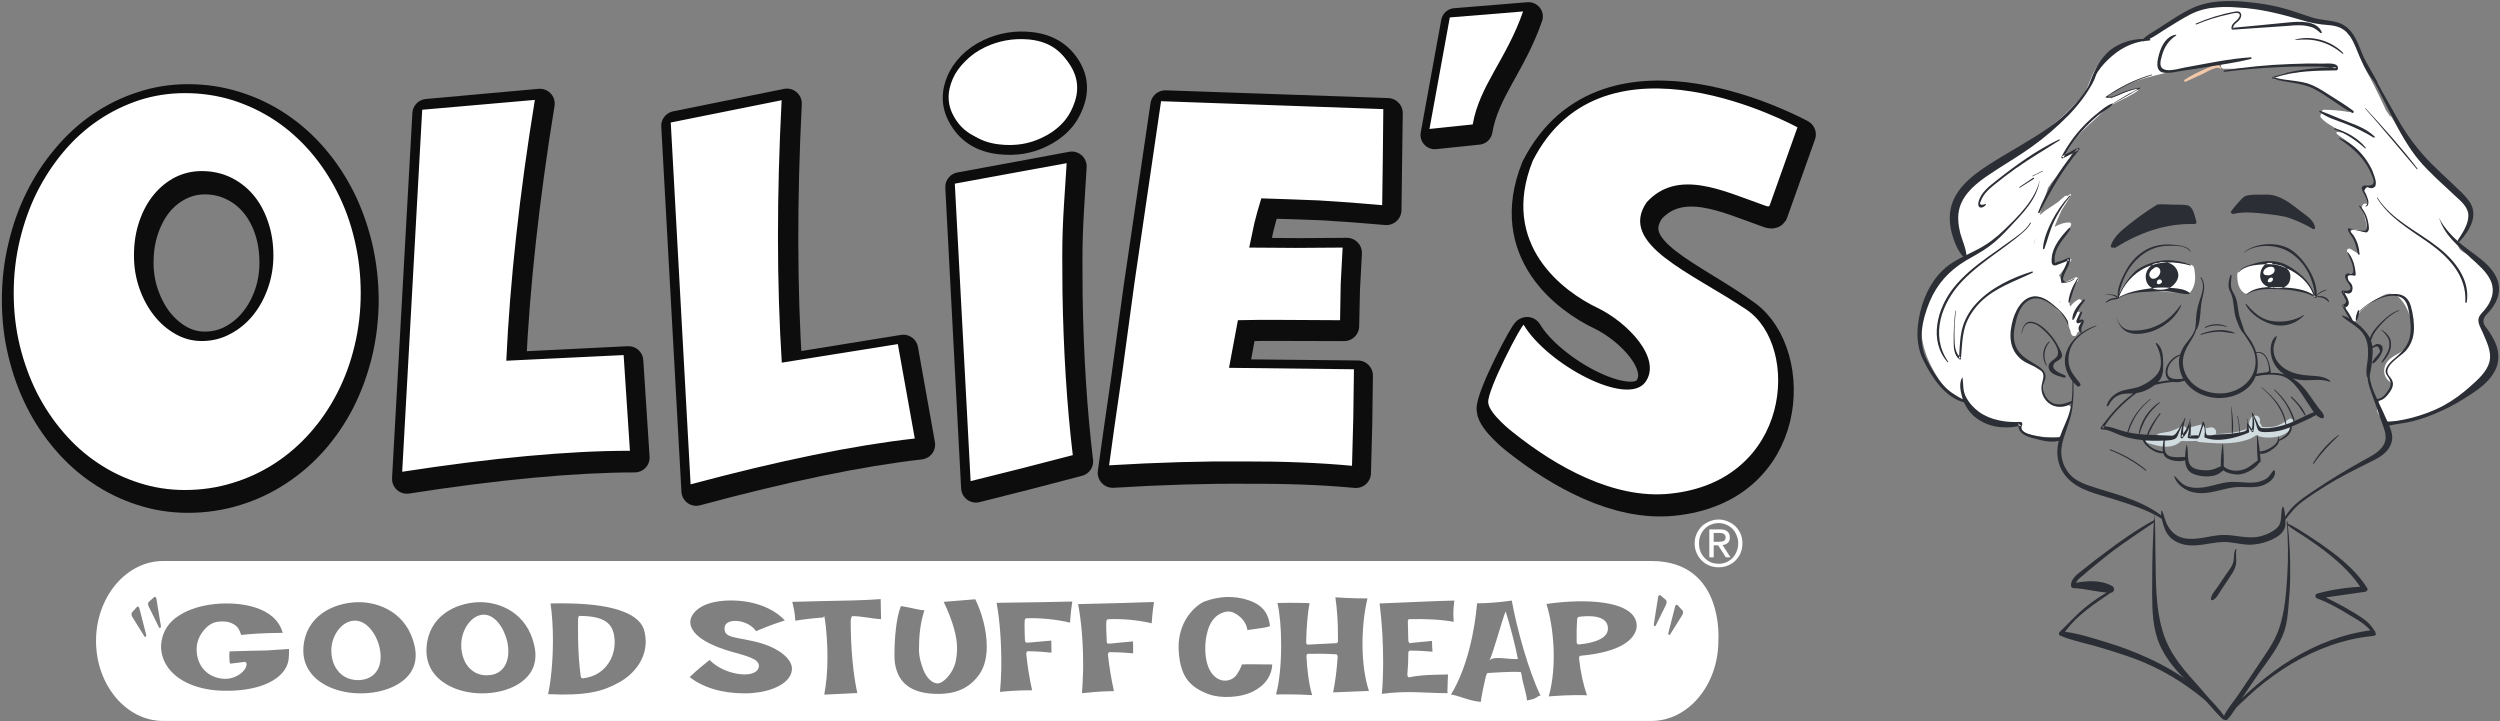 <svg version="1.2" xmlns="http://www.w3.org/2000/svg" viewBox="0 0 1549 447" width="1549" height="447"><rect x="0" y="0" width="1549" height="447" fill="#808080" stroke="none"/><defs><clipPath clipPathUnits="userSpaceOnUse" id="cp1"><path d="m-579-232h2708v3529h-2708z"/></clipPath></defs><style>.a{fill:#fff}.b{fill:#fff;stroke:#0c0d0c;stroke-linecap:round;stroke-linejoin:round;stroke-width:17.7}.c{fill:#fff;stroke:#0c0d0c;stroke-linecap:round;stroke-linejoin:round;stroke-width:18.4}.d{fill:#fff;stroke:#0c0d0c;stroke-linecap:round;stroke-linejoin:round;stroke-width:6.1}.e{fill:#fff;stroke:#0c0d0c;stroke-linecap:round;stroke-linejoin:round;stroke-width:18.7}.f{fill:#fff;stroke:#0c0d0c;stroke-linejoin:round;stroke-width:18.6}.g{fill:#fff;stroke:#0c0d0c;stroke-linejoin:round;stroke-width:20.1}.h{fill:#2c2e35}.i{fill:#d1dce1}.j{fill:#f3c8a9}</style><g clip-path="url(#cp1)"><path class="a" d="m947.1 10.2c-10.4 29.9-27 46.1-31.2 70.6l-26.9 2.8 12.7-69.7"/><path fill-rule="evenodd" class="b" d="m947.1 10.2c-10.4 29.9-27 46.1-31.2 70.6l-26.9 2.8 12.7-69.7z"/><path class="a" d="m264.7 70.5l69.8-6.3q-14.4 88.6-17.8 163.1l72.7-3.6 3.9 59.8q-56.7 0.1-141.2 13.2"/><path fill-rule="evenodd" class="c" d="m264.7 70.5l69.8-6.3q-14.4 88.6-17.8 163.1l72.7-3.6 3.9 59.8q-56.7 0.1-141.2 13.2z"/><path class="a" d="m418.9 78l68.7-13.9q-4.5 89.6 0.3 164.1l71.8-11.6 10.5 58.9q-56.3 6.4-138.8 28.7"/><path fill-rule="evenodd" class="c" d="m418.9 78l68.7-13.9q-4.5 89.6 0.3 164.1l71.8-11.6 10.5 58.9q-56.3 6.4-138.8 28.7z"/><path class="a" d="m594.9 115.9l34.8-6.4 34.4-6.4c-2.7 43.3-2.8 43.4-2.5 80.5q0.9 55.7 6.5 102.3l-31.7 8.3-31.7 8"/><path fill-rule="evenodd" class="c" d="m594.9 115.9l34.8-6.4 34.4-6.4c-2.7 43.3-2.8 43.4-2.5 80.5q0.9 55.7 6.5 102.3l-31.7 8.3-31.7 8z"/><path class="d" d="m639 22.9q18.3 2 27.2 16.7 7.5 12.6 1.8 26.7-3 7.7-8.2 12.8-5.1 5.3-12.7 8.9-12.9 6.3-28.3 4.5-18.4-2.1-27.2-16.8-7.7-12.7-2-26.8 2.5-6.4 8.1-12.2 5.4-5.5 13-9.1 13.4-6.3 28.3-4.7z"/><path class="e" d="m820.3 127.2q-19.4-0.8-36.2-1.2-3.1 10.3-4.3 15.5l-3.2 15.2 28.9 0.2 29-0.2-1.2 22.6-0.5 22.7q-27.7 0-36.7-0.1-14.9-0.1-26.6 0.2l-5.5 29.8 77.3 0.8-0.4 30.1-0.8 30.2q-29.7-2.8-67.3-2.6-37.9-0.3-83.3 2.5 2.6-19.1 8.1-56.8l7.8-57.2q11-75 16.7-113.6l137.7 4.8-0.4 29.8-0.4 30.2q-20.1-1.8-38.7-2.9z"/><path class="f" d="m1022.4 129.7c19.1-21 47.4-7 71.3 1.4 1.5 0.5 4.1 1.8 4.8 0.8l17.3-48.6c0 0-119.8-66.1-164 20.7-20.9 52.1 19.4 81.3 40 91.1 18.5 8.9 40.2 31.4 29.8 46-11.4 15.7-60.9-11.1-75.4-35.4-0.8-1.4-22.8 40.5-22 48.1 0.5 7.1 15.4 18.7 15.4 18.7 26.6 21 62.3 41.3 97 37.8 75.5-7.5 78.6-90.6 45.4-115-33.6-24.6-77.6-39.5-59.6-65.6z"/><path fill-rule="evenodd" class="a" d="m116.4 62.2q15.4 0 29.5 4.5 14 4.4 25.9 12.4 12 8 21.8 19.4 9.7 11.3 16.6 25 6.8 13.7 10.6 29.6 3.7 15.8 3.8 32.8-0.1 16.9-3.8 32.5-3.8 15.6-10.6 29.2-6.9 13.5-16.6 24.6-9.8 11.1-21.8 18.9-11.9 7.9-25.9 12.2-14.1 4.4-29.5 4.4-14.6 0-28.1-4.4-13.5-4.3-25.2-12.2-11.7-7.8-21.2-18.9-9.6-11.1-16.4-24.6-6.8-13.6-10.5-29.1-3.8-15.5-3.8-32.6 0-17 3.8-32.8 3.7-15.9 10.5-29.6 6.8-13.7 16.4-25 9.5-11.4 21.2-19.4 11.7-8 25.2-12.4 13.5-4.5 28.1-4.5zm10.5 153.3q9.5 0 17.5-4.3 8.1-4.4 13.9-11.6 5.9-7.3 9.2-16.8 3.3-9.5 3.3-20 0-11.6-3.3-21.2-3.3-9.7-9.2-16.6-5.8-6.9-13.9-10.7-8-3.9-17.5-3.9-8.7 0-16.3 3.9-7.6 3.8-13.3 10.7-5.6 6.9-8.9 16.6-3.3 9.6-3.3 21.2 0 10.5 3.3 20 3.3 9.5 8.9 16.8 5.7 7.2 13.3 11.6 7.6 4.3 16.3 4.3z"/><path fill-rule="evenodd" class="g" d="m116.4 62.2q15.4 0 29.5 4.5 14 4.4 25.9 12.4 12 8 21.8 19.4 9.7 11.3 16.6 25 6.8 13.7 10.6 29.6 3.7 15.8 3.8 32.8-0.1 16.9-3.8 32.5-3.8 15.6-10.6 29.2-6.9 13.5-16.6 24.6-9.8 11.1-21.8 18.9-11.9 7.9-25.9 12.2-14.1 4.4-29.5 4.4-14.6 0-28.1-4.4-13.5-4.3-25.2-12.2-11.7-7.8-21.2-18.9-9.6-11.1-16.4-24.6-6.8-13.6-10.5-29.1-3.8-15.5-3.8-32.6 0-17 3.8-32.8 3.7-15.9 10.5-29.6 6.8-13.7 16.4-25 9.5-11.4 21.2-19.4 11.7-8 25.2-12.4 13.5-4.5 28.1-4.5zm10.5 153.3q9.5 0 17.5-4.3 8.1-4.4 13.9-11.6 5.9-7.3 9.2-16.8 3.3-9.5 3.3-20 0-11.6-3.3-21.2-3.3-9.7-9.2-16.6-5.8-6.9-13.9-10.7-8-3.9-17.5-3.9-8.7 0-16.3 3.9-7.6 3.8-13.3 10.7-5.6 6.9-8.9 16.6-3.3 9.6-3.3 21.2 0 10.5 3.3 20 3.3 9.5 8.9 16.8 5.7 7.2 13.3 11.6 7.6 4.3 16.3 4.3z"/><path fill-rule="evenodd" class="a" d="m943.7 7.1c-10.3 29.7-27 45.8-31.2 70l-26.8 2.8 12.6-69.1m-636.7 57.2l69.8-6.1q-14.3 87.8-17.7 161.6l72.7-3.5 3.9 59.3q-56.7 0-141.1 13zm154 7.9l68.7-13.8q-4.6 88.8 0.1 162.6l71.9-11.5 10.5 58.5q-56.4 6.3-138.9 28.4zm221.2-51.5q17 1.3 24.9 14.4 6.7 11.2 1 24-2.9 7-7.9 11.8-4.8 4.8-12.1 8.3-12.1 6-26.3 4.6-17.1-1.4-24.9-14.5-6.8-11.2-1.2-24.1 2.5-5.8 7.9-11.1 5.1-5.2 12.2-8.6 12.6-5.9 26.4-4.8zm-45.2 89.4l34.8-6.4 34.5-6.3c-2.8 42.9-2.9 42.6-2.6 79.5q0.9 55.2 6.4 101.4l-31.7 8.2-31.6 7.9zm226.1 10.4q-19.4-0.8-36.2-1.3-3.1 10.2-4.3 15.4l-3.2 15.1 28.9 0.2 29-0.2-1.2 22.4-0.4 22.6q-27.7-0.1-36.7-0.2-14.9-0.1-26.6 0.2l-5.5 29.5 77.4 0.9-0.4 29.9-0.8 29.9q-29.7-2.8-67.3-2.7-37.8-0.3-83.2 2.4 2.5-18.9 8-56.3l7.7-56.7q10.9-74.4 16.5-112.6l137.7 4.9-0.3 29.6-0.4 29.9q-20.1-1.8-38.7-2.9zm264.5 67.7c33.5 22.7 27.9 106.5-47.7 114-34.7 3.5-70.4-16.8-96.9-37.9 0 0-15-11.5-15.5-18.6-0.8-7.6 21.2-49.5 22-48.1 14.5 24.3 64.1 51.1 75.4 35.4 10.5-14.6-11.2-37.1-29.8-46-20.6-9.8-60.9-39-40-91.1 44.2-86.8 164-20.7 164-20.7l-17.3 48.6c-0.7 1-3.2-0.3-4.7-0.8-24-8.4-52.2-22.4-71.4-1.4-18 26.1 27.4 43.4 61.9 66.6zm-967.7-134.2q15.6 0 29.7 4.4 14.1 4.5 26.2 12.5 12 8 21.9 19.4 9.8 11.4 16.7 25.1 7 13.7 10.7 29.6 3.8 15.9 3.8 32.9 0 16.9-3.8 32.6-3.7 15.6-10.7 29.2-6.9 13.5-16.7 24.6-9.9 11.2-21.9 19-12.1 7.9-26.2 12.2-14.1 4.4-29.7 4.4-14.7 0-28.3-4.4-13.6-4.3-25.4-12.2-11.8-7.8-21.4-19-9.6-11.1-16.5-24.6-6.8-13.6-10.6-29.1-3.8-15.6-3.8-32.7 0-17 3.8-32.9 3.8-15.9 10.6-29.6 6.9-13.7 16.5-25.1 9.6-11.4 21.4-19.4 11.8-8 25.4-12.5 13.6-4.4 28.3-4.4zm10.5 153.6q9.6 0 17.7-4.4 8.2-4.3 14.1-11.6 5.9-7.3 9.2-16.8 3.4-9.6 3.4-20.1 0-11.6-3.4-21.2-3.3-9.7-9.2-16.6-5.9-6.9-14.1-10.8-8.1-3.8-17.7-3.8-8.7 0-16.4 3.8-7.6 3.9-13.3 10.8-5.7 6.9-9 16.6-3.3 9.6-3.3 21.2 0 10.5 3.3 20.1 3.3 9.5 9 16.8 5.7 7.3 13.3 11.6 7.7 4.4 16.4 4.4z"/><path fill-rule="evenodd" class="a" d="m1023.2 347.6c45.5 0 41.5 49.5 41.5 49.5 0 27.3-18.7 49.6-41.5 49.6h-922.1c-22.9 0-41.6-22.3-41.6-49.6 0-27.2 18.7-49.5 41.6-49.5zm4.1 22.8l-2.6 16.4c0 1.8 1.1 1 1.1 1l6.6-13.4c0.5-1.4 0-2.5 0-2.5l-3.5-3c-0.3-0.2-0.6-0.2-0.8-0.1-0.7 0.2-0.8 1.6-0.8 1.6zm-931.8-0.4l-3.5 3.1c0 0-0.6 1.1 0 2.4l6.6 13.4c0 0 1 0.9 1.1-0.9l-2.7-16.5c0 0-0.1-1.3-0.7-1.6-0.2-0.1-0.5-0.1-0.8 0.1zm650.8 2.7c-4.6 1.8-18.1 12.2-15.8 32.9 1.4 13.7 6.6 20.2 18.6 24.6 7.4 2.7 20.2 2.2 28.1-2.2 7.6-4.1 10.8-10.2 11.1-16.3-9.9-0.1-16.5-0.2-18.9 0-0.2 1.5-2.2 5-3 6.1-1.9 2.9-5.3 4.4-8.9 3.8-5-0.9-10.4-6.3-10.7-18.8-0.1-4.7 0.4-8.1 1.6-12.4 3-9.8 9.8-11.4 12.5-11.5 4.4-0.2 11.2 5 12 11.5 8.4-1.3 11.7-1.4 14-2.5-0.8-6.7-3.5-12.7-13.3-16-4.3-1.5-9-2.1-13.6-2-4.6 0.2-9.3 1.1-13.7 2.8zm82.7 21.2v3.1c0 0.8-0.4 1.4-0.9 1.5l-17.8 0.9q-0.4 0-0.7-0.4-0.3-0.5-0.3-1.1c0.2-9.5 0.9-17.9 2.1-24.2-8.7-0.3-16.9-0.2-19.9-0.1 1.5 6.4 2.3 16 2.3 26.1 0 11.3-1 22.8-3.2 30.6 3.5-0.1 13.3-0.2 22.4 0.4-2.2-7.5-3.2-16.9-3.5-23.9v-0.2c0-0.3 0-0.7 0.2-1q0.3-0.4 0.7-0.5c4.5-0.1 10.6-0.1 17.5 0.3 0.2 0 0.5 0.2 0.6 0.5 0.2 0.3 0.3 0.6 0.3 1v0.2c-0.5 8-1.5 15.6-2.8 21.9 2.2-0.1 19.7-0.8 22.2-0.9-2.7-8.1-4-18.6-4-29.2 0-10.3 1.2-20.4 3.1-28.1-3.1 0-11.2-0.1-19.9-0.7 1 6.8 1.6 14.8 1.6 23.8zm-318.3-21.5c0 0-17.5 0.4-19.8 0.5 0.6 2.7 1.6 6.1 1.9 11.7 4.8-0.8 10.4-1.5 17.1-2 0.4-0.1 0.8-1.2 0.9-0.6 1.4 7.6 1.9 18.3 1.9 25.4 0 8.8-0.8 16.8-2 23 2.1-0.1 18.4-0.9 20.5-1-2.5-11-4.1-27.7-4.1-44.4v-0.1c0-0.8 0.4-3.1 0.9-3.1 5.6-0.2 11.4 1.5 17.9 1.8-0.1-3.9-0.2-7.9-0.2-10.6v-1.8c-10.6 0.8-23 1-35 1.2zm74 0.5c5.8 12.1 8.3 21.7 8.3 28.6 0 3.9-0.5 6.9-1 9-1.9 7.2-7.5 12.5-10.5 12.9-3.6 0.5-7.5-3.5-9.3-8.2-1.3-3.4-2.8-7.8-2.8-12.7 0-7.5 0.6-16.2 3.4-24.4-2.7 0.1-8.1-1.6-14.6-2.6-2.9 7.1-4 20-4 30.4 0 3.2 0.3 6.4 1.3 9.3 2.9 9.3 10.8 14.2 23.5 14.7 12.9 0.5 21.7-3.4 27.8-12.1 3.2-4.5 4.6-10.6 4.6-17.3 0-9.7-2.9-20.6-7.1-29.2-0.9 0.1-16.7 1.4-19.6 1.6zm-155.6 8.1c-1 1.5-1.4 3.2-1.4 4.7 0.4 9.1 15 15.1 25.3 18 10.5 2.9 16.9 4.7 17.2 8.5 0.1 1.1-0.2 2.8-2.2 4.1-5.5 3.8-21 0.5-28.3-7.4-1.7 1.3-7.6 6-12.4 10.6 8.3 6.5 20 10.1 34.2 10.1 12.5 0 23.6-4 27.5-10 1.2-1.7 1.7-3.6 1.7-5.6-0.3-6.3-9.2-13.5-23.9-16.7l-0.5-0.1c-11.1-2.5-16.6-2.2-17.3-6.8-0.2-1-0.1-2 0.3-2.9 0.9-1.8 3.2-2.8 6.3-2.8 5.1 0 10.3 2.6 12.9 6.4 1.9-0.9 9-3.9 17.8-6.7-7.8-8.3-21-12.9-36-12.3-14.1 0.7-19.3 5.8-21.2 8.9zm461.7-8.6c0 0-34 1.4-36 1.5 1.5 11.7 2.2 24.6 2.2 36 0 7.6-0.3 14.4-0.8 20 16.3-2.1 25.8-0.5 40.7-0.4-0.2-2.1 0-1.4 0-3.1 0-1.8 0.2-7.4 0.3-8.5-9.7 0.2-17 0.2-24.2 1.8-0.2 0-0.5-0.1-0.7-0.5-0.2-0.3-0.3-0.8-0.3-1.3 0.4-4.2 0.6-9 0.6-13.3 0-0.4 0.1-0.8 0.3-1.1q0.3-0.4 0.7-0.4c5.9 0 11.7 0.5 14 0.7-0.2-2.1-0.3-4.2-0.3-5.8v-0.9c-1.7 0.2-11.4 1.1-11.4 1.1l-2.3 0.3c-0.2 0-0.5-0.2-0.6-0.4-0.2-0.3-0.3-0.7-0.4-1.1l-0.3-11.8c0-0.4 0-0.8 0.2-1.1 0.2-0.3 0.4-0.5 0.7-0.5 11.3-0.2 20.3 0.3 27.5 1.7-0.1-1.5-0.2-3.1-0.2-4.4 0-3.9 0.4-6.9 0.6-8.8-1.9 0-10.3 0.3-10.3 0.3zm24.4 1.4c-1.4 16.2-5.8 39.5-16.2 56.6 3.7 0.1 10.7 3.8 18.5 4.5 0.5-4.3 2-10.9 3.1-15.7 0.2-0.6 0.7-2.2 1.1-2.2 3.8-0.1 14.7-1.1 20.4-0.6 0.4 0 0.6 1.4 0.7 2 0.6 4.8 3.3 12.2 3.3 15.6 1.6-0.2 2.7-0.6 2.7-0.6 4-0.9 3.4-2.1 5.7-2.4-7.3-15.1-14.7-41.5-17.8-58.9-2.7 0.4-11.8 1.7-21.5 1.7zm43 0.4c3 9.9 4.5 21.5 4.5 32.5 0 9.1-1.1 17.8-3.1 24.8 3.8-0.3 13.8-1.1 23.7-0.7-2.3-6.6-4-14.3-4.9-22.8v-0.2q0-0.5 0.2-1c0.2-0.3 0.4-0.5 0.7-0.5 25-2.2 32-10.1 33.9-14.6q0.9-1.9 0.9-4 0-1.2-0.3-2.5c-2.4-9.5-18.1-13-36.6-12.6-6.1 0.1-12.6 0.7-19 1.6zm-312.8-1.1c0 0-25.7 0.4-27.9 0.4 2.1 11.5 3.1 26.3 2.9 40.8-0.1 5-0.4 9.8-0.8 14.4 2.8-0.3 11-1.1 19.9-1-1.6-7.2-2.9-15.1-3.6-22.4q-0.1-0.2 0-0.3c0-0.3 0-0.7 0.2-0.9 0.1-0.4 0.4-0.6 0.7-0.6 5.5 0 12.2 0.6 14.7 0.9 0-1.9-0.1-5.6-0.1-7.5-1.7 0.2-13.5 1.2-13.5 1.2l-1.8 0.1c-0.5 0-1-0.6-1-1.4l-0.1-1.1c-0.1-4.3-0.3-8-0.1-11.2 0.1-0.8 0.4-1.3 0.9-1.4 8.2-0.4 19.2 0.7 27.2 2.7 0.3-5.5 1-10.5 1.4-13.1-2.1 0-19 0.4-19 0.4zm50.6 0.5c0 0-25.8 0.7-28 0.7 2.2 11.4 3.3 26.3 3.1 40.8-0.1 4.9-0.4 9.7-0.7 14.4 2.7-0.3 10.9-1.2 19.8-1.3-1.6-7.2-2.9-15-3.7-22.3v-0.3c0-0.3 0.1-0.7 0.2-0.9 0.2-0.4 0.4-0.6 0.7-0.6 5.6-0.1 12.3 0.5 14.7 0.7 0-1.9 0-5.6-0.1-7.4-1.7 0.1-13.4 1.3-13.4 1.3l-1.9 0.1c-0.5 0.1-1-0.6-1-1.4v-1.1c-0.2-4.3-0.4-8-0.2-11.2 0-0.7 0.4-1.3 0.9-1.4 8.2-0.5 19.2 0.5 27.2 2.5 0.3-5.6 1-10.6 1.4-13.2-2.2 0-19 0.6-19 0.6zm-508 27.5c-0.4 5.7 1 10.9 4.1 15.2 5.8 8.2 17.8 13.3 31.4 13.3 14.4 0 26.8-5.5 31.6-14 2.5-4.4 3.1-9.6 1.8-15.4-4.6-20.4-21.8-27.3-35.3-27.1-15.8 0.4-32.3 9.1-33.6 28zm76.3 0c-0.4 5.7 0.9 10.9 3.9 15.2 5.6 8.2 17.3 13.3 30.5 13.3 14 0 26-5.5 30.7-14 2.4-4.4 3-9.6 1.7-15.4-4.4-20.4-21.2-27.3-34.2-27.1-15.3 0.4-31.4 9.1-32.6 28zm76.8-27.2c1 6.6 1.5 14.7 1.5 22.9 0 12.1-1.1 24.5-3 33.3 23.9 1.1 34-1.7 44-7.3 8.4-4.6 16.5-13.5 16.5-25.4q0-2.8-0.7-5.8c-2.1-10.9-18.2-17.1-45.8-17.7q-5.9-0.2-12.5 0zm-230.8 7.9c-5.4 3.5-9 8.8-10.1 14.9q-0.4 1.9-0.4 3.9c0 4.1 1.2 8.1 3.5 11.8 6 9.6 19.5 15.5 36.1 15.6 18 0.2 31.3-4.7 36.9-12.9q2.7-3.9 2.7-8.8c0-0.8 0.2-3.4 0.1-4.2-2 0.1-13.6 0.9-13.6 0.9 0 0-19.8 0.4-23.3 0.6 0 0-0.4 5.5 0.4 7.6 1.6-0.1 8.9-1.1 8.9-1.1 0.4 0 0.7 0.1 1 0.4q0.3 0.6 0.3 1.2c-0.5 4.6-6.9 8.8-12.7 8.9-10.1 0.1-17.4-6.6-18.2-16.5-0.4-4.4 0.8-8.8 3.5-12.4 2.9-4 6.3-6.4 10.8-6.6 2.5-0.1 5-0.2 8.1 1.4 3 1.6 3.6 2.8 5.2 6.9 3.8-0.4 11.6-1.2 25.7-1.3-4.7-16.7-26.6-18.4-36.1-18.2-6.6 0.1-19.1 1.3-28.8 7.9zm927.5-5.6l-4.1 16c-0.1 1.8 1 1.1 1 1.1l7.7-12.3c0.7-1.3 0.3-2.5 0.3-2.5l-3.2-3.5c-0.3-0.3-0.6-0.3-0.8-0.3-0.7 0.2-0.9 1.5-0.9 1.5zm-953-0.1l-3.2 3.6c0 0-0.4 1.1 0.3 2.4l7.7 12.4c0 0 1.1 0.6 1-1.1l-4.1-16c0 0-0.2-1.3-0.9-1.6-0.2 0-0.5 0-0.8 0.3zm855.7 32.2c-4.5 0.6-16-2.4-17.7 1.2 2.8-6.1 7.9-25.5 10.1-30.7 2.2 6.5 6.4 22.8 7.6 29.5zm-626.2-10.8c1.2 5.7 0.8 10.6-1.1 14.3-2.2 4.3-6.2 6.6-11.6 6.6-5.1 0.1-9.5-2.3-12.4-6.5-2.2-3.3-3.4-7.6-3.4-12.1v-0.9c0.3-9.1 6.3-17.4 13.1-18 7.4-0.8 13.4 8 15.4 16.6zm66.5-1.2c0.3 4-0.5 8.3-2.3 12.1-3.4 6.9-9.6 11.1-17.6 11.9-0.5 0-1-0.6-1.1-1.4-2.2-16-1.6-34.8-1.6-35.6 0-1 0.5-1.7 1-1.7 15.1 0.2 20.9 4.2 21.6 14.7zm614.7-10.2c0.7 1.3 0.9 2.8 0.7 4.4-1 6.6-13 8.4-18.2 8.8-0.2 0-0.5-0.1-0.7-0.4-0.3-0.3-0.4-0.7-0.4-1.2-0.1-5 0-9.8 0.3-14 0.1-0.8 0.5-1.4 1-1.5 1.3-0.2 2.9-0.3 4.5-0.4 5-0.2 10.7 0.5 12.8 4.3zm-760.4 14.8c1.3 5.5 0.9 10.4-1.1 14-2.4 4.2-6.5 6.4-12.1 6.5-5.4 0-10-2.2-13-6.4-2.4-3.2-3.6-7.4-3.6-11.9v-0.9c0.4-9 6.6-17.1 13.7-17.6 7.7-0.8 14.1 7.8 16.1 16.3zm652.1 27.7v0.4z"/><path fill-rule="evenodd" class="a" d="m1051.2 330.8q1.2-2.7 3.2-4.7 2-1.9 4.7-3 2.7-1.2 5.8-1.2 3 0 5.7 1.2 2.7 1.1 4.7 3 2 2 3.2 4.7 1.1 2.7 1.1 5.8 0 3.3-1.1 6-1.2 2.7-3.2 4.7-2 2-4.7 3.1-2.7 1.1-5.7 1.1-3.1 0-5.8-1.1-2.7-1.1-4.7-3.1-2-2-3.2-4.7-1.2-2.7-1.2-6 0-3.1 1.2-5.8zm2.4 10.9q0.9 2.3 2.6 4 1.6 1.7 3.8 2.7 2.3 0.9 4.9 0.9 2.5 0 4.7-0.9 2.2-1 3.9-2.7 1.6-1.7 2.5-4 1-2.3 1-5.1 0-2.6-1-4.9-0.9-2.3-2.5-4-1.7-1.7-3.9-2.6-2.2-1-4.7-1-2.6 0-4.9 1-2.2 0.9-3.8 2.6-1.7 1.7-2.6 4-0.9 2.3-0.9 4.9 0 2.8 0.9 5.1zm12.2-13.7q3.1 0 4.5 1.3 1.5 1.2 1.5 3.7 0 2.3-1.3 3.4-1.3 1.1-3.2 1.3l4.9 7.6h-2.9l-4.7-7.4h-2.8v7.4h-2.7v-17.3zm-1.2 7.7q0.9 0 1.7-0.1 0.8 0 1.5-0.3 0.6-0.3 1-0.8 0.4-0.6 0.4-1.6 0-0.9-0.4-1.4-0.3-0.5-0.9-0.8-0.5-0.3-1.2-0.4-0.7-0.1-1.3-0.1h-3.6v5.5z"/><path class="h" d="m1385.2 340.3c-1.3 2.1-0.9 4.2-1.2 6.6-0.3 3.3-2.7 6.1-4.6 8.8q-2.8 4.2-5.7 8.4c-1.5 2.2-3.6 4.3-3.8 7 0 0.7 0.7 0.9 1.2 0.7 2.4-1.2 3.7-4.1 5.1-6.2 2.1-3 4-6 6-9 1.5-2.2 2.7-4.3 3.2-6.9 0.6-3.1-0.4-6.1 0.3-9.3 0-0.2-0.3-0.4-0.5-0.1zm-50.9-17.8c-10.4 5.6-20.3 12.6-29.7 19.7q-6.7 4.9-13.2 10.2c-3.3 2.7-8.4 5.7-8.2 10.5 0.1 0.9 0.7 1.5 1.5 1.5 7.8 0.3 15.3 2.7 23 2.9 2.2 0 3-3 1.1-4.1-7.2-4.2-16.6-3.4-24.5-1.7q0.9 0.5 1.9 1.1c-0.5-2.6 3.1-5 4.8-6.4q2.9-2.6 6-5.1 6.1-5.1 12.5-10c8.3-6.2 16.9-11.7 25.4-17.6 0.6-0.4 0.1-1.4-0.6-1zm-25.3 42.8c-6.2 2.9-12 7-17.3 11.3-5.6 4.6-10.3 10-15.6 15-0.6 0.5-0.5 1.8 0.3 2.2 8.1 3.4 17.2 5 25.6 7.6 9.1 2.8 18.1 5.5 26.8 9.2 15.6 6.7 29.3 15.8 41.9 27 0.3 0.3 0.9-0.1 0.6-0.4-10.1-13.2-25-22.4-39.9-29.3-8.4-3.8-17-7.2-25.8-9.8-9.2-2.8-19-6.1-28.5-6.9q0.6 1 1.2 2.1c7.4-11.7 20.1-19.6 31.2-27.2 0.5-0.3 0.1-1.1-0.5-0.8zm107.8-40.5c3.4 3.1 7.7 5.4 11.6 8 4.8 3.2 9.5 6.5 14 10.1 8.2 6.5 16 13.9 21.4 23q0.7-1.2 1.4-2.5c-10 0.4-19.8 1.7-29.5 4.4-1.5 0.4-1.4 2.5 0 3 6.9 2.5 13.4 6.2 19.6 10 5.4 3.2 12.3 6.9 15.3 12.6 0.5 0.8 1.8 0.2 1.5-0.6-2.5-6.3-7.7-9.6-13.3-13-7.1-4.4-14.5-8-21.9-11.8q-0.2 1.4-0.3 2.8c9.5-1.3 19.1-2.8 28.6-4.1 1.2-0.1 2.2-1.3 1.5-2.4-5.7-9-13.7-16.2-22.1-22.5-4.6-3.4-9.2-6.6-14-9.7-4.3-2.7-8.8-5.9-13.5-7.8-0.3-0.1-0.5 0.3-0.3 0.5zm-37.4 119c3.3-2.2 6.1-5.5 9.1-8.2 3.1-2.9 6.2-5.8 9.4-8.6 6.9-5.8 14.2-11.1 21.9-15.7 15.3-9.1 32.4-15.5 50.2-17.2 2.4-0.2 2.4-4 0-3.7-18 2.2-35 8.8-50.4 18.3-7.6 4.7-14.8 10.1-21.6 15.9q-5.1 4.3-9.9 8.9c-3.1 3-6.9 6.2-9.1 9.9-0.2 0.3 0.1 0.6 0.4 0.4z"/><path fill-rule="evenodd" class="a" d="m1540.2 206.8c3.1 6.2 5.2 13.1 3 19.9-4.2 12.8-18.9 20.7-30.4 25.9-6.7 3.1-13.7 5.5-20.9 7.3-5.8 1.5-13.5 3.3-17.6-2.5-4.2-5.9 1-10.8 5.1-14.6 1.2-1.2 3.1-2.9 2.4-4.8-0.4-1.2-2.1-2.2-2.9-3.2-1.5-2.1-2.1-4.7-1.4-7.2 1.9-7 9.3-7.7 13.7-12.3 5.3-5.4 4.3-13.6 1.8-20-1.9-5.1-5.7-13.1-12-13.3-3.2-0.2-6 2-8.7 3.5q-0.6 0.4-1.2 0.7-3.1 2.3-6.2 4.6-0.9 0.8-1.9 1.6-0.9 1-1.7 2-0.2 0.2-0.4 0.4-0.4 0.5-0.9 0.6 0 0.9 0.2 1.7c0.3 2.4-2.9 3.4-3.7 1-0.4-1.3-0.9-2.6-1.7-3.7q-0.5-0.5-0.8-1.2-0.1-0.2-0.3-0.4c-1.1-1.2-0.2-2.9 1-3.1q0.1-0.2 0.1-0.3c0.4-0.9 0.5-1.6 0.3-2.3q-0.1-0.1-0.2-0.3-1.1-1.6-2.2-3.2c-1-1.4 1-2.7 2.2-1.8 0.2-0.3 0.6-0.5 0.9-0.6q0.7-0.3 1.4-0.2c-0.6-2.7-1.5-5.3-2.9-8.1-1.2-2.7 2.5-5 4-2.4q0.2 0.3 0.4 0.6 0.1-0.7 0.3-1.4 0-0.8-0.1-1.6 0-0.1 0-0.2c-1-4.1-2.6-8-4.6-11.7-0.7-1.3 0.7-2.7 2-2 1.7 1 3.6 2.2 5.5 3.5-0.8-4.8-1.9-9.6-5-13.6-0.4-0.6 0-1.6 0.8-1.8 3-0.5 6 1 8.8 1.8q0.1 0 0.1 0c-0.1-4.9-0.9-9.9-2.9-14.4-0.7-1.7 0.6-4.2 2.7-3.4q0.5 0.1 0.9 0.3c-0.3-2.7-1.1-5.4-2.6-7.8-0.8-1.4 0.3-3.2 1.9-3.2 1.7-0.1 3.4 0.1 5.2 0.3q0-2 0-3.9-1.4-3-1.9-6.3-0.1-0.3-0.1-0.6-1.3-1.9-2.7-3.8c-2.8-3.6-5.7-7-9-10.1-1.6-1.7-3.3-3.3-5.2-4.7-1.6-1.3-3.5-2.2-5-3.7-0.4-0.3-0.1-1 0.4-1 1.2 0 2.3 0.2 3.5 0.6q-1.7-1.1-3.4-2.2c-3.4-2.1-7.8-4.3-10.3-7.4-0.6-0.7-0.4-1.9 0.5-2.2-0.4-1.1 0.2-2.6 1.6-2.6 5.4 0.1 10.6 0.5 15.7 1.5q0-0.2 0.1-0.4-1.4-1.5-2.9-3c-2.8-1.9-5.7-3.7-8.7-5.5-4.9-2.9-10.4-5.7-15.2-9.1-6.1-0.4-12.6-0.7-18.3-2.4q-0.5 0-0.9 0.1c-0.8 0.2-1.2-0.8-0.6-1.3 4-2.6 9.3-3 14-3 4.5-1.5 9.5-2 14-2.4 3.5-0.4 7.2-0.7 10.8-0.8q-0.1-0.1-0.1-0.2-0.4 0-0.7 0c-3.5-0.2-6.9-0.4-10.4-0.5q-9.6-0.4-19.3-0.1c-13.3 0.3-26.5 1.9-39.8 1.7-1.1 0-1.9-1-1.6-2q0.2-0.8 0.4-1.4c-8.2 1.2-16.4 2.4-24.6 3.7q-3.4 0.9-6.8 1.5c-5.4 1.3-10.8 2.5-16.1 4-5.1 1.5-10 3.3-14.7 5.8-3.2 1.6-6.1 3.7-9 5.9l-0.1 0.1q0 0 0 0.1c0.9-0.2 1.9 0.1 2.6 0.5q0.1 0.1 0.2 0.2 0.5-0.3 1-0.5c3.6-1.7 7.4-3.4 11.3-4.6q1.1-0.4 2.3-0.6 0.1-0.1 0.3 0 0.5-0.2 1-0.3c0.8-0.1 1.2 0.9 0.5 1.3q-1.8 1.3-3.7 2.3c-1.7 1.1-3.5 1.9-5.3 2.8q-4.4 2.2-8.8 4.4c-3.3 3-6.5 6.2-9.9 9.2-4.5 4.1-9.1 8.3-12.6 13.3-1.9 2.7-3.6 5.5-5.2 8.4 1.2-1 2.5-1.9 3.8-2.5 0.5-0.3 1.1 0.1 1 0.7-1.6 4.9-5.4 9.3-8.5 13.3q-2.2 2.7-4.4 5.3-0.8 1.5-1.9 2.7c-1.5 4.9-3 9.8-4.6 14.6q-0.3 1.3-0.6 2.5 1.6-1.4 3.3-2.7c1.9-1.3 3.8-2.5 5.7-3.8 0.7-0.6 1.6-1.1 2.5-1.7q2.1-2 4.3-3.7c0.5-0.3 0.9-0.2 1.3 0.1q0.8-0.6 1.7-1.2c0.4-0.2 0.8 0.3 0.6 0.6-1.8 3.2-3.8 6.2-5.8 9.3q-2.4 5.1-4.4 10.4c3-1.8 6.4-2.9 9.6-2.7 0.4 0.1 0.5 0.3 0.5 0.6 0.3 0.1 0.3 0.6 0.1 0.8q-0.1 0.1-0.2 0.2c0.1 0.2 0.1 0.5 0 0.7-3 3.7-5.6 7.6-8.1 11.5-1 2.5-1.7 5.1-2.1 7.7q-0.2 1.4-0.3 2.8 0.4 0 0.8 0.2c0.8 0.5 1.6 0.8 2.4 1.2 2-1.7 4.3-3.1 6.8-3.4 0.6-0.1 1.2 0.4 0.8 1-1.8 3.5-5.1 6.3-7.6 9.5 0.4 0.2 0.6 0.6 0.8 1.1 0.4 1.1 0.8 2.4 1 3.8q0.1-0.1 0.2-0.1c2.7-1 5.4-2 7.9-3.5 1.7-1 3 1.4 1.5 2.5-4.6 3.3-3.8 9.2-4.9 14.1 0.2 0.1 0.3 0.3 0.3 0.5q0.1 0.5 0.2 0.9c1.2-1.8 2.9-3.2 4.9-4.4 1.6-0.9 3 1.2 1.9 2.5-1.3 1.5-2.2 3.4-2.7 5.3q0.5-0.2 1-0.3c0.4 0 0.8 0.2 0.8 0.7 0 1.7-0.8 3.4-1.1 5.1q-0.2 0.5-0.2 1 0.1-0.1 0.2-0.2c0.9-0.9 2.7 0 2.2 1.2-0.3 0.8-0.4 1.1-1 1.7q-0.2 0.1-0.3 0.2-0.2 0.2-0.3 0.5 0.1 0.3 0.1 0.7c0.3 1.1-0.3 1.8-1.1 2.1q0 0.1-0.1 0.2-0.1 0.5-0.4 1.1c-0.5 1.2-2.4 1-3 0-0.4-0.8-0.7-1.5-0.7-2.3-0.8-1.7-1.3-3.4-1.5-5.2q-0.1-0.5 0.1-0.8-0.6-0.8-1.3-1.6-0.9-0.9-1.6-1.9c-4.2-3.3-7.2-8.1-12.5-10.1q-2.6-1-5.3-1.8c-4.5 1.3-7.5 4.6-9.9 8.6-2.1 3.6-2.8 6.8-4 10.8-2.3 8.1 0.9 16.1 8.2 20 3.2 1.8 6.3 5.1 9.5 6.6 3.8 1.8 2.3 4.9 1.7 8.1-0.7 3.9-0.1 8.4 2.8 11.3 2.5 2.6 6.7 3.7 10.1 2.1 2.3-1.1 4.8 0.7 4.2 3.2-0.7 3.1-1.6 6.2-2.9 9.1-0.9 2.2-1.9 5.2-3.8 6.7-2 1.6-5.1 1-7.5 0.8-3-0.2-6.1-0.6-9-1.3-2.5-0.6-6.2-1.1-7.9-3.2-0.9-1.1-1-2.4-0.9-3.7-6.5 1.3-12.9 0.2-19.1-2.3-5.7-2.4-11.3-5.4-14.2-11.2q-0.1-0.2-0.2-0.5c-3.6-0.4-7.2-3.3-9.7-5.6-3.4-3.1-6.3-6.9-8.6-10.9-5.4-8.9-9.3-19.1-9.2-29.6 0.1-11.3 4.6-20.9 11.3-29.7 3.2-4.2 6.3-7.9 10.8-10.9 1.4-0.9 3.6-1.9 4.2-3.5 0.6-1.7-0.5-4.5-0.9-6.1-1.5-5.7-2.9-11.4-3.1-17.2-0.2-5.8 0.8-11.8 3.9-16.7 3.2-5.2 8.3-8.9 13.3-12.4q13.5-9.2 27-18.3 5.1-3.3 10.2-6.6c2.7-1.8 4.5-3.9 7-5.8 5.8-4.6 10.4-9.7 15.3-15.1 4.2-4.6 5.1-10.2 7.9-15.7 4.1-7.9 11.4-14.1 19.9-16.8 2.8-0.8 5.6-1.4 8.4-2.3 3.9-1.5 7.4-3.8 11-6.1 6.9-4.6 14.1-9.2 22-12.1 7.9-3.1 15.4-3.1 23.8-3 6.5 0.1 13 0.6 19.4 1.5 9.3 1.4 18.3 3.6 27.1 6.7q5.1 0.4 10.1 1.1c3 0.3 6.6 0.3 9.4 1.5 1.5 0.6 2.6 1.7 3.5 2.9 0.8 0 1.4 0.4 1.9 1.2q0.7 1.2 1.5 2.4c0.7 0.1 1.4 0.5 1.8 1.2 1.4 2 2.5 4.1 3.5 6.4 0.3 0.6 0.3 1.2 0.2 1.8q0.3 0.5 0.5 0.9c0.4 0.7 0.5 1.4 0.4 1.9 1.1 2.3 2 4.4 2.8 6.3q0.1 0.4 0.2 0.8 6.7 12.3 12.6 25 0.2 0.3 0.3 0.6 0.2 0.6 0.4 1.1 1.4 2 2.7 4.1c0.5 0.2 1 0.5 1.4 1.2 7.6 13.1 14.7 26.3 27.4 35.4 5.4 3.9 11.4 7 15.9 11.8 4.6 4.9 7.4 12.1 4.7 18.2-2.8 6.2-12.4 13.4-3.1 18.2 7.8 4.1 15 9.3 17.9 18.2 1.9 6.2 1 12.9-3.4 17.7-1.4 1.6-5.2 3.6-5.5 5.8-0.2 1.3 1.2 3 1.7 4 0.9 1.5 1.7 3 2.5 4.5zm-278.9-59.2q-0.1 0.1-0.1 0.2-0.8 2.1-1.3 4.4 0.8-2.3 1.4-4.6zm14.5 39q0.2 0.2 0.4 0.4 0.2 0.3 0.5 0.5 0-0.2 0-0.4-0.5-0.2-0.9-0.5zm196-101.3q-0.2-0.3-0.4-0.7-0.1 0-0.1-0.1c-3.1-2-6.3-3.9-9.6-5.5-3.8-1.9-7.9-3.6-12.1-4.9q0.9 0.4 1.8 0.8 6.2 2.9 12.2 6.1 4.1 2.1 8.2 4.3z"/><path class="i" d="m1418.2 259.7c-2.8 2-6 4-9.4 4.7-0.9 0.2-5.1 0.6-7.5 0 0-0.9-0.4-1.6-1.1-2.2q0-1 0.1-1.9c0.1-3.1-4-3.8-5.6-1.5-1.2 1.8-1.5 4-0.9 6.1-1.4 1-3.6 1.5-4.9 1.9-2.9 0.9-5.9 1.4-8.9 1.7q-3.6 0.4-7.1 0.4c0.8-1.8-0.7-4.5-3.3-4.1q-1.2 0.3-2.4 0.5-0.5-0.4-1.1-0.6c-0.3-1.1-1.4-2-2.9-1.5q-4.4 1.2-8.8 2.1c-0.2-1.1-1.7-1.7-2.7-1.1-2.4 1.3-4.9 2.4-7.5 3.2q-3.3 0.6-6.7 1.2 0 0 0 0.1c-1.9 0.6-1.8 3.9 0.5 3.8q3.4-0.3 6.8-0.7 0 0.2 0.1 0.4-1.3 0.4-2.7 0.5c-4.1 0.2-8-1.1-12-0.7-1.2 0.2-1.6 1.8-0.3 2.2 5.2 1.6 11.7 3.8 17.1 1.8 1.7-0.6 3.1-1.5 4.2-2.6q0.7-0.1 1.4-0.2 0.2 0.1 0.3 0.1 4.1 0.1 8.2-0.1c0.4 0.4 1.1 0.7 1.7 0.7 7.5 0.7 15.1 1.3 22.6 0.2 4-0.6 8.9-1.7 12.3-4.3q0.2 0 0.5-0.1c1.9 1 4.2 1.3 6.3 1.4 6.6 0.4 15.1-2 16.5-9.3 0.3-1.5-1.3-3.2-2.8-2.1z"/><path class="a" d="m1288.6 69.4c-2.3 2-3.8 5.1-5.4 7.7q-2.9 4.5-6 8.9-0.7 1-1.5 2.1 1.3-2.2 2.5-4.4c0.9-1.8-1.6-3.1-2.7-1.5-2.3 3.7-4.5 7.4-6.7 11.1-1.6 2.7-3.2 5.2-3 8.3q-0.4 0.6-0.8 1.2c-0.5 0.6 0.4 1.3 1 0.9q0 1.3 0.2 2.5c0.1 0.8 1.2 0.8 1.6 0.2 1.1-1.8 1.9-3.9 2.7-5.9q0.5-1.1 1.1-2.2c3.1-3.4 6-7 8.8-10.6q2.9-3.7 5.7-7.6c2-2.8 4.4-5.7 5.4-9.1 0.4-1.7-1.6-2.7-2.9-1.6z"/><path class="j" d="m1368.1 42c-5 2.1-10 4.4-14.5 7.4-0.8 0.5-0.1 1.5 0.7 1.2 3.6-1.6 7.1-3.3 10.7-4.9 2-0.9 8.8-5.3 10.8-3 0.1 0.2 0.4 0 0.3-0.2-0.7-4.2-5.5-1.5-8-0.5z"/><path fill-rule="evenodd" class="h" d="m1311.2 196.8c2.2 4.7 4.5 7.9 10.1 8 3.8 0.1 7.7-0.4 11.3-1.5 8.2-2.7 13.6-7.4 18.5-14.3 0.2-0.2 0.5-0.1 0.4 0.1-3.2 8.1-11.9 14.7-20.2 16.8-4.1 1.1-9.2 1.6-13.2-0.2-3.7-1.7-5.5-5.2-6.9-8.8 0-0.1 0-0.1 0-0.1zm52.4 10.2c6.3-2.6 14.7-3.7 21.1-0.7 0.1 0.1 0.1 0.4-0.1 0.3-3.3-0.3-6.5-1.1-9.9-1.1-3.7 0.1-7.4 0.8-10.9 2-0.4 0.1-0.5-0.4-0.2-0.5zm2.7-4.4c4.3-2.1 9.2-2.4 13.6-0.2 0.2 0.1 0.1 0.3-0.1 0.2-4.4-1.3-8.9-1.4-13.3 0.5-0.3 0.1-0.6-0.3-0.2-0.5zm25.5-14.2c4.5 5 8.7 9.3 15.7 10.5 6.8 1.1 14-0.1 19.9-3.7 0.2-0.1 0.3 0.1 0.2 0.2-5 5.3-12.6 7.6-19.7 5.6-6.3-1.7-13.4-6.3-16.5-12.2-0.1-0.3 0.2-0.6 0.4-0.4zm-92.9 13.6c-7.2 3.1-14.3 7.5-16.6 15.5-0.9 3.5-1 7.4 0.3 10.8 1.4 3.7 4.1 6.3 6.3 9.4 0.8 1.2-1 2.4-1.9 1.5-6.1-5.5-9.6-13.9-6.4-21.8 3.1-7.8 10.3-13.1 18.1-15.7 0.2-0.1 0.4 0.3 0.2 0.3zm37.6 10.7c3.5 2.9 3.8 8.2 3.8 12.5 0.1 4.7-0.1 8.3-3.2 11.5q1.8-0.3 3.6-0.6c3.7-0.6 7.5-1.2 11.2-0.7 0.2 0 0.2 0.3 0 0.4-3.7 0.8-7.7 0.9-11.5 1.6-1.8 0.3-3.5 0.7-5.3 1.1-3.3 2.6-7.1 4.4-11.3 5-7.7 5.8-14.7 12.5-19.9 20.7 3.6 0 7 1.5 10.5 2.6 4.8 1.5 9.9 2.2 14.9 2.5 4.9 0.3 9.8 0.3 14.7 0.6 1.7 0.1 2.5 0.4 3.9-1 0.8-0.8 1.6-2.3 2.2-3.2 1.3-2.2 2.4-4.4 3.6-6.6 0.1-0.3 0.5-0.1 0.4 0.1-1.1 3.1-1.5 6.4-1.5 9.6 2.1-2.5 3.5-5.5 4.2-8.8 0.1-0.4 0.8-0.3 0.7 0.1 0 3.3-0.1 6.5-0.2 9.8 1.3-0.1 2.6-0.1 4-0.2 0.4 0 0.7 0.2 0.8 0.5 0.9-2.9 1.9-5.7 2.7-8.7 0.1-0.3 0.6-0.3 0.7 0 0.5 1.5 0.9 3 1.1 4.5 0.1 1-0.1 2.2 0.5 3 0.3 0.5 0.4 0.7 0.4 0.7 0.1 0 0.2-0.1 0.7 0 1.6 0.3 3.9-0.4 5.5-0.5 1.8-0.1 3.6-0.1 5.5-0.2 2.1-0.1 4.2-0.3 6.3-0.7 1.5-0.3 4.6-0.5 5.9-1.4 1.8-1.3 0.2-3.9 1.1-5.2q-0.3-1-0.4-2.2c0-0.1 0.2-0.2 0.2-0.1q0.3 1.4 0.5 2.8c0.5 0.9 1.7 2.7 2.5 3.8 0.5-3.4 0.6-6.7 0-10 0-0.2 0.4-0.4 0.5-0.2 0.8 2 1.8 3.8 2.7 5.6 0.4 0.9 0.8 2.1 1.4 2.8 0.9 1.2 1.3 1 2.7 1.1 4 0.3 8.6-0.8 12.5-1.9 6.5-1.9 12.3-5.6 18.6-8-0.9-1.1-1.6-2.2-2.2-3.2-2.5-3.6-4.7-7.4-7.3-10.9-2.9-3.8-6.4-7.5-11.3-8.6-5.1-1.1-11-0.2-16.1-0.2-0.5 0-0.5-0.6 0-0.7 5.2-0.3 11.2-1.4 16.4-0.3q1.2 0.2 2.3 0.6-1.3-0.9-2.5-1.9c-3.4-3-5.5-7.1-6-11.5-0.4-3.4 0.2-8.6 3.5-10.5 0.1-0.1 0.3 0.1 0.2 0.2-0.5 2.3-1.7 4.2-2 6.6-0.2 2 0.1 4.2 0.8 6.1 1.8 4.7 6.2 7.9 10.7 9.6 4.4 1.6 8.8 1.9 13.4 2.2 3.6 0.2 7.3 0.7 10.2 3.1 0.2 0.2-0.1 0.6-0.3 0.5-5.8-2-11.3-0.6-17.2-1-2-0.1-3.9-0.5-5.8-1.1q1.5 1 3 2.1c3.4 2.7 6 6.2 8.5 9.8 1.5 2.2 3 4.4 4.7 6.6 1.2 1.5 2.9 3 3.2 5 0.1 0.6-0.2 1.3-1 1.3-1.5-0.2-2.7-1-3.8-2.1-4.3 2.5-9.2 4.5-13.5 6.5-4.7 2.2-9.5 3.7-14.7 4-1.8 0.1-5.6 0.5-7.2-0.6-1.2-0.8-1.6-3.9-2.1-5.2q-0.7-1.7-1.3-3.5c-1.1-2.8 0.1 0.7 0.2 1.4 0.4 2.6 0.2 5.1-0.3 7.7-0.1 0.3-0.6 0.5-0.9 0.2-1.1-1.4-1.8-2.7-2.3-4.1q0.3 1.8 0.6 3.6c0.1 0.5-0.1 0.9-0.6 1.1-7.9 3.2-18.4 6.1-26.7 3-0.4-0.2-0.5-0.4-0.5-0.8 0.4-1.7 0.5-4.9-0.3-6.5q-0.2-0.4-0.3-0.6 0 0.3-0.2 0.7c-1 2.2-1.3 4.7-2.3 6.9-0.1 0.2-0.3 0.2-0.5 0.2 0 0.4-0.4 0.7-0.9 0.7-1.7 0-3.3-0.1-4.9-0.2-0.6-0.1-1-0.5-0.9-1.1q0.7-2.9 1-5.9c-0.8 2.5-2.2 4.7-4.1 6.8-0.4 0.5-1.3 0.1-1.3-0.6 0.1-2.8 0.5-5.6 1.3-8.3-0.8 1.7-1.5 3.4-2.3 5.3-0.6 1.6-1 3.4-2.7 4.2-1.7 0.8-4.1 0.9-6.1 1 0 1.7-0.2 3.5 0 5.2 0.2 2.5 1.4 4.1 3.9 4.7 2.9 0.7 5.8 0.3 8.7 0.2 0-2.6 0.5-5.2 0.8-7.4 0-0.2 0.1-0.1 0.2 0 0.9 2.4 0.6 5.3 0.8 7.9q0.2 0.2 0.1 0.5c0.2 2.9 1.2 5.4 5 6.5 2.5 0.8 5.5 0.9 8.1 0.7 2.6-0.3 4.8-1.4 7.1-2.4-0.1-4.4 0.4-9.1 1-13.5 0-0.3 0.4-0.3 0.4 0 0.3 4.3 0.6 8.9 0.4 13.3q0.3 0.3 0.3 0.6c3.4 2.5 7.8 2.9 11.7 1.7 3.7-1.1 6.1-3.7 9.1-5.7-0.5-5.1-0.5-10.2-0.5-15.4 0-0.2 0.4-0.3 0.4-0.1 0.8 5.3 1.6 10.6 1.9 15.9 0 0.6-0.4 0.9-0.8 0.9-2.6 4-8.2 6.9-12.7 7.4-1.9 0.2-7.7-0.6-9.6-2.7-0.1 0.5-0.5 0.7-0.8 0.6-4 4.4-12.8 3.8-17.7 1.8-3.7-1.5-5-4.8-5.2-8.5-3.2 1.1-8.1 0.4-10.7-1-1.6-0.8-2.5-2-2.9-3.4-2.7 0.4-6.2-1.4-8.1-2.8-1.8-1.3-3.8-3.1-4.5-5.3q-3.7-0.3-7.2-1.1-4.3-0.9-8.4-2.6c-3.2-1.3-6.1-2.9-9.7-2.9-0.6 0-1.1-0.8-0.7-1.3 5.7-7.9 12.2-15.3 20.1-21-2.8 0.1-5.8-0.2-8.6 0.9-3.3 1.2-5.3 3.8-6.9 6.8-0.3 0.5-1.2 0.1-1-0.5 1.2-3.5 3.9-6.2 7.2-7.9 4-2.1 8.7-1.9 12.9-3.5 4.4-1.7 10.3-5.4 12.4-9.7 2.4-5 0.6-12.2-2-16.7-0.2-0.5 0.3-0.9 0.7-0.5zm3.2 60.3c-3.5 0.2-7.1 0.1-10.6-0.1 0.9 1.7 2.3 3.1 4 4.3q1.6 1.1 3.5 1.7c0.7 0.2 2.4 0.8 3.5 0.8-0.3-2.1 0.1-4.5 0.4-6.7q-0.4 0-0.8 0zm111.8-77.5c6.1 1.9 13 7.4 16.3 12.9 2.1 3.6 2.6 7.8 2.2 11.9-0.4 4.2-0.7 9.2-2.1 13.1-0.2 0.6-1.1 0.7-1.3 0-1-3.6 0.2-7.7 0.5-11.3 0.3-4.2 0.3-8.3-1.2-12.2-2.9-7.1-9.5-9.2-14.7-13.9-0.2-0.2 0-0.6 0.3-0.5zm-98.9 66.6c1-1.9 0.8-2.4 0-0.2q-0.1 0.3-0.2 0.6 0.1-0.2 0.2-0.4zm4.9-2h-0.7q0 2.3-0.3 4.5 0.8-2.1 1-4.5zm-1.1 9.8l0.8 0.9q0-0.5 0.1-0.9-0.5 0-0.9 0zm-5 0.4q0.6 0.3 1.3 0.5-0.1-1-0.1-2-0.5 0.8-1.2 1.5zm-49-6l0.7 1.3q0.4-0.7 0.8-1.4-0.7 0-1.5 0.1zm92.8 2.8q0.4-0.1 0.9-0.2c-0.1-0.1-0.4-0.5-0.8-0.9q0 0.5-0.1 1.1zm-2.6-5.5q0 0 0 0zm-0.1 0.1q0.2 1 0.5 1.8-0.1-0.6-0.2-1.3c-0.2-0.3-0.3-0.5-0.2-0.6q-0.1 0.1-0.1 0.1z"/><path fill-rule="evenodd" class="h" d="m1284.7 235.7c0.2 5.8 0.1 11.5-0.7 17.3-0.7 5.1-2.5 9.8-4.1 14.6-1.8 5.2-3.5 10.5-2.4 16 0.9 5.2 3.8 10 8.1 13.1 4.6 3.2 10.4 4.7 15.6 6.4 4.6 1.4 9.3 2.8 13.9 4.3 8.5 3 16.8 6.5 24 11.9q-0.1-1.4 0-2.7c0-0.2 0.3-0.4 0.5-0.1 1.5 3.1 1.9 6.7 3.8 9.7 2.2 3.7 5.4 6.3 9.6 7.2 7.8 1.7 15.6-1.5 23.3-1.9 8.2-0.5 16 2.8 24.2 0.8 3.8-1 8-2.8 10.8-5.7 3-3.2 1.5-8.4 2.9-12.3 0.1-0.4 0.6-0.4 0.7 0 0.7 1.9 0.8 3.9 1 5.9 4.3-7.5 11.7-12.1 19-17q13.9-9.3 28.5-17.4c4.4-2.5 9.9-4.9 12.9-9.2 3.8-5.4 0.9-10.7-1-16.2-1.9-5.8-4-11.6-6.1-17.3-1.5-4.3-3.2-9.3-1.6-13.9 0.1-0.2 0.5-0.2 0.5 0.1-0.3 6.6 2 12 4.7 17.9 2.5 0 4.2-2 5.7-3.8 2.6-3.1 3.9-5.9 1.3-9.6-1.5-2.1-2.3-3.5-1.1-6.1 1.5-3.1 4.8-5.4 7.3-7.7 3.4-3.1 6.1-6.5 7.1-11.1 1-4.7 0.5-9.7-0.3-14.5-0.8-4.6-1.7-9.6-7-10.8-8.5-1.9-17.9 4.1-24.1 9.6-0.2 1.7-0.6 3.8-1.4 5.2-0.2 0.4-0.7 0.2-0.7-0.1 0-1.9 0.6-4.3 1.4-5.9 0.1-0.4 0.7-0.2 0.7 0.2q0 0.1 0 0.2c6.3-5.7 15.9-11.7 24.4-10.5 4.3 0.7 6.6 3.5 7.7 7.5 1.4 5 2.2 10.6 1.8 15.7-0.4 4.7-2.2 8.9-5.4 12.3-3.4 3.5-14.8 9.7-9.7 15.4 2.8 3.1 2.8 5.8 0.5 9.3-1.8 2.7-4.4 5.8-7.7 5.8 2.1 4.4 4.2 8.8 6.1 13.2q0 0 0.1 0c1.6-0.4 3.5-0.5 5.3-0.7q4.7-0.7 9.4-1.9c6.9-1.8 13.7-4.3 20-7.7 6-3.3 11.4-7.3 16.5-11.9 4.5-4 10.1-8.9 11.7-14.9 1.7-6.5-1.8-12.8-4.2-18.6-1.1-2.5-3-5.5-2.5-8.3 0.4-2.1 2.1-3.6 3.5-5.2 4.5-5.2 7-11.8 4-18.5-2.6-5.6-7.7-9.8-12.2-13.9-4.1-3.7-8.2-7.6-12-11.7-3.5-3.9-5.9-7.9-7.7-12.9 0 0 0.1-0.1 0.1 0 3.1 6.2 8.5 11.7 13.7 16.1 5.4 4.4 11.3 7.9 16.2 12.9 4 4 7.4 9.4 7.1 15.3-0.2 5.9-3.6 11-7.6 15.1-2.1 2.2-2.9 4.6-1 7.4 1 1.4 2.1 2.8 3 4.2 1.6 2.5 3 5.1 4 7.8 2.1 6.1 1.5 12.2-2.1 17.6-3.5 5.5-8.8 9.4-14.2 12.9-5.7 3.8-11.8 7.3-18.1 10.1-5.7 2.6-11.5 4.8-17.6 6.3-4.8 1.2-9.8 1.6-14.5 2.7q0.1 0.2 0.2 0.4c1.8 4.2 2.6 8.1 0.4 12.3-2.1 4.1-6 6.7-10 8.7-10.2 5.1-20.3 10-30.1 16.1-4.8 3-9.5 6.1-14 9.4-4.5 3.3-7.5 7.1-10.8 11.4q0 0.1 0 0.2c0.1 1.8 0.2 3.5-0.5 5.2-1.5 3.8-5.6 6-9.1 7.5-4.3 1.8-9 2.7-13.7 2.6-5.2-0.3-10.1-1.8-15.2-1.7-9.3 0.3-18.9 4.4-27.9 0.4-3.8-1.6-6.6-4.4-8.2-8.2-0.8-2-1.5-4.3-2-6.6-9.2-5.7-19.7-8.9-30-12.2-9.4-3-21.1-5.3-28.1-12.7-6.3-6.5-7.8-15-5.7-23.4-5.3 1.6-12.3-0.7-17.2-2-3.9-1.1-7.5-3-7.8-7-9.8 1.8-19.8 0.4-27.6-6.3-2.6-2.3-4.7-5.3-6.1-8.5-12-3.2-20-15.6-25.2-26.1-5.4-10.7-4.1-23.2-0.7-34.4 3.3-10.4 9.3-20 18.6-26 5.1-3.3 10.7-5.6 16.1-8.5 5.9-3.1 11.2-7.1 16-11.8 8.8-8.5 19.4-18.7 22.1-31.1-1.4 12-10.9 21.1-18.7 29.5-3.9 4.2-8 8.4-12.7 11.8-4.6 3.4-9.7 6-14.6 8.9-10.1 6.1-17.6 14.3-22.2 25.3-4.7 11.4-7.6 24.8-1.6 36.3 2.7 5.3 6 10.9 10 15.4 3.5 3.9 7.6 6.4 12.1 8.8q-0.1-0.4-0.2-0.8c-1.1-3.7-2.3-9-0.2-12.6 0-0.1 0.3-0.1 0.3 0.1 0.6 4.1 0 7.7 2 11.6 1.9 3.8 4.8 7 8.2 9.5 7.2 5.2 17 6.7 25.7 6.2 0.9 0 1.4 1.1 1 1.9-2.7 5.3 8.4 6.8 11.3 7.3 4.2 0.8 8 0.3 12 0.4q0.2-0.4 0.3-0.8c1.7-5.1 4.4-9.8 5.8-15q0.8-2.7 1.1-5.5c-2.6 2.5-7.2 2.8-10.6 1.8-3.8-1.2-6.7-4.5-7.6-8.4-0.4-1.6-0.4-3.3-0.1-4.9 0.7-3.7 2.5-6.7-1.5-9.4-3.5-2.3-7.8-3.4-11.2-6.1-7.9-6.5-7.7-15.9-5.1-25 2.2-7.3 7.7-16.1 16.7-13.7 4.2 1.1 7.7 4.3 10.9 7.1 2.9 2.7 5.9 5.7 6.6 9.8 0.1 0.2-0.2 0.3-0.3 0.1-1.8-5.2-5.7-8.8-10-12.1-5-3.9-11-6.1-16.3-1.3-4 3.6-5.5 9.5-6.5 14.6-1.2 5.8-1 11.8 3.1 16.5 3.1 3.6 7.4 5.5 11.3 8.1 2.1 1.4 4.4 3.3 4.6 6.1 0.2 2.2-1.2 4.2-1.4 6.3-0.2 3 0.8 6 2.8 8.2 4.2 4.7 9.6 3.3 14.6 1.1q0.1-0.1 0.2 0c0.5-4.3 0.5-8.6 0.5-12.8 0-0.4 0.6-0.4 0.6 0zm114.9 44.2c1.3-0.3 2.6-0.4 3.9-0.8 1.2-0.5 2.3-1.1 3.4-1.7 2.6-1.5 4.8-3.5 4.7-6.8 0-0.1 0.2-0.1 0.2 0q0.4 1 0.4 1.8c1.5-1 3.1-1.9 4.4-3.2 1.6-1.5 2-3 2.5-5.1 0.1-0.3 0.8-0.4 0.9 0 0.3 1.9-0.8 3.9-2 5.3-1.6 1.9-3.7 2.9-5.9 3.8-0.3 1.8-1.7 3.4-3.3 4.6-2.3 1.7-6.3 4.5-9.3 2.9-0.4-0.2-0.3-0.7 0.1-0.8zm-52.1 15c2 2.2 3.7 4.5 6.5 5.9 2.8 1.4 6 1.6 9.1 1.4 5.8-0.4 11.2-2.6 16.9-3.4 5.4-0.7 10.6 0.5 15.9 0.2 2.9-0.1 5.6-0.8 8.1-2.3 2.1-1.3 3-3.3 4.5-5.1 0.2-0.4 0.9-0.2 1 0.2 0.9 4.7-4.8 8.3-8.6 9.3-3.1 0.9-6.5 0.8-9.7 0.7-3.9-0.2-7.6 0-11.3 0.9-6.7 1.5-13.8 3.9-20.7 2.4-4.9-1-10.8-4.8-12-10 0-0.2 0.2-0.3 0.3-0.2zm-95-88.3c0.6-3.6 2-7.9 6.5-7.2 4.6 0.6 9.4 5.4 12.2 8.8q2.6 3.2 4.4 6.9c0.7 1.4 2.4 4 2 5.7-0.5 2.2-3.8 2.8-4.9 4.5-2.4 3.9 4.1 6 6.8 7.3 0.8 0.4 0.2 1.7-0.6 1.4-3.1-1-8.2-1.8-9.4-5.5-1.4-4.6 4.3-5.3 5.4-8.5 1.6-4.3-4.6-11.6-7.5-14.4-1.8-1.7-4.1-3.9-6.5-4.8-2.7-1-5.3-1-6.8 1.8-0.7 1.3-1.1 2.7-1.4 4.1 0 0.1-0.2 0-0.2-0.1zm17.5 5.2c-3.5 4-4.3 9.7-1.8 14.4 0.1 0.3-0.3 0.5-0.4 0.2-3-4.8-2.4-11 1.9-14.9 0.2-0.2 0.4 0.1 0.3 0.3zm216.5-19.3c-5 1.9-9 6-12.5 10-1.8 2.1-3.5 4.4-4.4 7-0.3 0.7-1.2 3-0.9 3.7 1.3 2.7 2.9-0.1 4.1-0.1 7.5 0.1 1.2 10.1-2.3 12-0.3 0.2-0.9-0.1-0.7-0.6 0.9-2 2.6-3.4 3.9-5.2q0.6-0.7 1-1.5-1-4.5-3.4-2.7c-0.5 0.1-0.9 0.4-1.4 0.4-3.3 0.1-2.2-3.9-1.6-5.8 1.4-4.2 4.5-7.5 7.6-10.5 3.1-3 6.3-5.7 10.5-7 0.2-0.1 0.3 0.2 0.1 0.3zm-10.8 11.8c3.1 2.1 5.7 4.6 5.8 8.6 0.2 4.6-2.5 8.6-5.5 11.8-0.2 0.2-0.6-0.1-0.4-0.4 1.9-3.1 4.3-6 4.8-9.8 0.6-4.4-1.9-7.2-4.9-10-0.1-0.1 0.1-0.3 0.2-0.2zm-166.5-139.9c-2.4 2.8-6.4 4.8-9.3 7.1q-4.1 3.4-7.8 7.3c-4.9 5.1-9.1 10.8-12.5 16.9q3.9-2.1 7.8-4.1c0.7-0.4 1.4 0.6 0.9 1.2-10 11.9-17.7 25.1-24.6 39-0.2 0.5-1.1 0.2-0.9-0.3 5.3-13.5 13.1-25.8 22.1-36.9l-6.7 3.5c-0.6 0.3-1.3-0.4-0.9-1 3.7-7 8.3-13.5 13.8-19.2q4.3-4.5 9.2-8.3c2.5-2 5.6-4.7 8.7-5.5 0.2-0.1 0.4 0.2 0.2 0.3zm-21.1 28.5q-0.4-0.6-0.9-1.1-1.2 1.4-2.3 2.8zm-10.6 4q0.5 0.4 1 0.9 0.5-1 1.1-2.1-1.1 0.6-2.1 1.2zm5.2 24.7c-3.9 4.7-7.2 9.8-9.9 15.4-2.7 5.5-4 11.4-6.1 17.1-0.2 0.4-0.9 0.4-0.9-0.1 0.4-5.9 3-12 5.6-17.2 2.9-5.7 6.6-10.9 10.9-15.6 0.3-0.3 0.7 0.1 0.4 0.4zm0 20.4c-2.7 4.7-7.1 8.6-8.8 13.8-0.5 1.5-0.9 3.2-0.8 4.7v1.2q0.1 1.7 1.5 0.5c2.2 0 5.1-1.8 7.2-2.5 0.6-0.2 1.1 0.5 1 1-0.4 2.9-1.8 5.2-3.1 7.8-0.4 0.9-1.7 3.6-1.4 4.7 1 3 5.3 0.5 6.8-0.6 0.2-0.2 0.4 0.1 0.3 0.2-2.3 1.9-4.7 2.5-7.6 2.4-0.3 0-0.5-0.1-0.5-0.3-1.6-4.8 2.5-8.7 3.6-13.2q-2.6 1-5.2 2c-1 0.3-2.1 1-3.2 0.7-1.8-0.6-1.3-3.5-1.2-5 0.6-6.7 6-13.3 10.6-18 0.4-0.4 1.1 0.1 0.8 0.6zm-0.5 19.3q-0.5-0.4-1-0.8-0.1 0.6-0.3 1.2 0.7-0.2 1.3-0.4zm5.3 11.8c-2.4 4.5-3.6 9.3-5.1 14.2-0.1 0.4-0.9 0.3-0.8-0.2 0.4-5.1 2.8-9.9 5.4-14.3 0.2-0.3 0.7-0.1 0.5 0.3zm4.2 13.2c-1.5 1.8-2.9 3.8-4 5.9-1.1 1.9-1.6 4.1-3 5.9-0.2 0.2-0.6 0.2-0.7-0.2-0.1-4.5 3.9-9.5 7-12.3 0.5-0.5 1.1 0.2 0.7 0.7zm-1.6 7.4c-0.1 0.5-1.8 4.3-1.7 4.6 0.1 0.3 0.6-0.3 1.2-0.3 0.3-0.1 0.5 0 0.9 0.1 0.3 0.2 0.5 0.4 0.6 0.8 0 0.8-0.2 1.5-0.6 2.2-0.9 1.7-1.2 3-0.7 4.9 0.1 0.3-0.3 0.5-0.5 0.3-0.9-0.9-1.6-1.8-1.4-3.2 0.1-1.3 1.2-2.2 1.5-3.4-0.9 0.2-2.1 1.4-2.8-0.1-0.3-0.6 0.1-1.3 0.3-1.8 0.6-1.6 1.4-3.1 2.3-4.5 0.4-0.4 1.1-0.2 0.9 0.4zm-0.1 6l-0.5-0.8q0 0.4-0.1 0.8 0.3-0.1 0.6 0zm159.4-114.2c10.5 3.7 19.5 14.8 22.3 25.4 0.4 1.6 0.8 3.9-0.7 5.1-0.5 0.5-1.1 0.6-1.8 0.6-2 0-2.1-1.6-3.6 0.3-1.2 1.5-0.5 1.5 0.2 3q0.4 0.8 0.7 1.7c0.5 1.2 1 2.6 1 3.9-0.1 1.3-0.4 2.4-1.8 2.4-0.2 0-0.2-0.2-0.1-0.3 3.5-1.2-1.8-8.7-2.1-10.1-0.2-1-0.2-1.7 0.7-2.3 0.8-0.5 1.7-0.2 2.5-0.2 2.6 0 4.6-0.5 3.9-3.4-0.2-1.1-0.6-2.1-1.1-3.2-4-10.1-11.4-16.6-20.2-22.5-0.2-0.1-0.1-0.4 0.1-0.4zm12.9 42c2.7 3.1 4.5 6.7 5.1 10.7 0.3 1.5 1.1 5.2-1.1 5.7-1.3 0.2-3.9-0.8-5.3-1-0.6-0.1-4.1-1-4.6-0.5-0.9 0.9 1.2 2.6 1.7 3.3 2.4 3.4 3.6 7.5 3.9 11.7 0.1 0.5-0.8 0.6-0.9 0.1-1-3.3-1.5-6.7-3.2-9.8-1.1-2-2.9-3.4-3.1-5.8-0.1-0.3 0.3-0.5 0.6-0.4q3.3 0.9 6.9 1.2c2.3 0.3 4 1 4.1-1.8 0.2-4.8-1.5-9.2-4.6-12.9-0.3-0.3 0.2-0.8 0.5-0.5zm-7.6 28.7c3.3 3.8 4.6 9 4.9 13.9 0 0.4-0.3 0.7-0.6 0.7-2-0.1-5.3-1.3-4.1 2.4 0.3 1 1.4 1.8 2 2.7 0.6 1.1 0.9 2.2 0.7 3.4-0.2 1-0.6 2-1.6 2.4-1.2 0.5-2.3-0.2-3.5-0.4 1.3 2.2 3.4 5.1 2.6 7.4-0.5 1.1-1.3 1.6-2.3 1.6 1.8 2.5 3.5 5.1 4.8 7.9 0.3 0.6-0.5 1.1-0.9 0.5-2.2-2.8-3.7-6.1-5.5-9.2-0.2-0.4 0.3-1 0.7-0.7q2.9-1.5 1.1-3.7-0.3-0.5-0.5-1-0.8-1.5-1.6-3c-0.2-0.4 0-0.9 0.4-1 1-0.3 1.6 0.2 2.5 0.1 4.5-0.2 1.9-3.7 0.6-5.6-0.7-1.2-2.2-3.3-0.8-4.7 1.5-1.5 4.5 1.1 4.5-1.9 0.1-4-2.2-8-3.7-11.5-0.1-0.2 0.2-0.5 0.3-0.3zm-2.7 32.8q-0.3 0.3-0.7 0.6c0.5 0.4 1 0.6 1.5 0.7q-0.4-0.7-0.8-1.3zm0-8.6q-0.2 0.5-0.4 1 0.5-0.1 0.9-0.1-0.3-0.5-0.5-0.9zm-199.8 83.4l-1.5-1.5q-0.2 1-0.1 1.8 0.8-0.1 1.6-0.3zm83.8-245.3q4.6-2.9 9.1-5.9c5.2-3.3 10.4-6.6 16.2-8.8 11.2-4.2 24.3-3.5 36-2 6 0.7 12 1.8 17.8 3.4 6 1.6 11.8 3.9 17.7 5.7 5.4 1.7 11.2 1.5 16.5 3.3 4 1.4 7 4.3 9.2 7.9 2.6 4.1 4 8.8 6 13.2 2.4 5.3 5.7 10.1 8.4 15.3 0.4 0.6-0.4 1.3-1 0.8-4.1-4.2-6.9-9.7-9.3-15-2.1-4.6-3.7-9.7-6.5-13.9-3.5-5.1-8-6.6-13.9-7-5.4-0.4-10.5-1.3-15.6-2.9-11.5-3.4-22.9-6.4-35-7.6-11.7-1.1-23.6-1.6-34.4 3.9-5 2.6-9.7 5.6-14.4 8.5-3.5 2.1-7.2 4.9-11.1 6.8q0.1 0 0.2 0c0.6 0 0.6 0.9 0 0.9q-1.5 0.1-3 0.3-0.3 0.1-0.7 0.2-0.3 0.1-0.5-0.1c-6.5 1.1-12.4 3.9-17.6 8-3 2.4-5.9 5.2-8.3 8.2-2.8 3.5-4.8 7.7-7.2 11.5-0.1 0.2-0.5 0.1-0.4-0.1 2.8-8.2 6.9-17.2 13.9-22.5 5.6-4.2 12.8-6.4 19.9-6.5 2.3-2.3 5.3-3.9 8-5.6zm42 25.2c13.5-2.2 27-3.5 40.6-4q10.7-0.5 21.3-0.3c2.4 0 9.6-0.8 8.6 3.5-0.1 0.4-0.5 0.7-0.9 0.7-12.8 0.2-26 0.3-38.1 4.5 7.9 2.2 16.4 1.5 23.9 5 4.2 1.9 8.1 4.7 12 7.1 4.3 2.7 8.6 5.4 12.6 8.4 0.8 0.6 0.1 1.8-0.7 1.3-8.2-4.4-15.5-10.7-23.7-14.9-7.9-4.1-17.3-3.5-25.6-6.4-0.4-0.1-0.4-0.7 0-0.8 11.7-4.3 23.7-5.5 36.1-6.1-4.6-0.5-13.9-0.5-15.1-0.5q-8.4 0-16.8 0.4c-11.4 0.5-22.8 1.5-34.1 2.9-0.4 0-0.5-0.8-0.1-0.8zm68.6-1.3q0.5-0.4 1-0.8-1.8 0.1-3.5 0.1c1.5 0.2 2.5 0.4 2.5 0.7zm-38.3 5.4v0.8q0.6-0.2 1.2-0.5-0.6-0.1-1.2-0.3zm29.1 20.8c6.1 2.2 12.2 5 18.3 7.3 5.5 2.1 11.2 4.4 15.4 8.6 0.4 0.4-0.1 1-0.5 0.7-5.7-3.5-11.5-6.3-17.8-8.7-5.2-2-11.3-3.7-15.7-7.3-0.3-0.2 0-0.7 0.3-0.6zm9.3 10.9c7.3 2.2 14.2 6 19.1 12 0.2 0.2-0.1 0.6-0.4 0.4-5.7-5-11.7-9.2-18.9-11.7-0.4-0.1-0.3-0.8 0.2-0.7zm-188.4 58.8c-2.1 3.8-6 6.7-9.3 9.4-3.5 2.8-7.2 5.5-10.8 8.1-7.8 5.7-15.7 11.4-22.4 18.4-12.6 13.2-20.2 33.4-8.7 49.9 0.2 0.2-0.2 0.5-0.4 0.3-11.8-13.4-6.4-33.2 3.6-45.9 6-7.6 13.6-13.7 21.4-19.3 4.3-3.1 8.7-6.1 12.9-9.2 4.5-3.3 10.5-7 13.3-12 0.2-0.3 0.6 0 0.4 0.3zm-46.5 54.2c-0.5 5.2-0.9 10.4-0.8 15.6 0.1 4.3-0.1 9.3 2.9 12.6 0.4-6.4 0.5-13.1 2.5-19.2 1.8-5.3 4.8-10 8.6-14 8.9-9.4 21.9-15.5 34.1-19.3 0.4-0.1 0.7 0.6 0.3 0.8-11.4 5.5-23.2 9.2-32.4 18.3-4.2 4.3-7.6 9.3-9.4 15-1.9 6.4-2 13.3-2.6 19.9 0 0.5-0.6 0.8-1 0.4-3.2-2.6-3.5-6.7-3.5-10.6-0.1-6.5 0.3-13 1-19.5 0.1-0.1 0.3-0.1 0.3 0zm2 29.7q0.5-0.3 1.1-0.5-0.6-0.5-1-1-0.1 0.8-0.1 1.5zm259.3-99.7c8.9 13.8 24.4 20.5 37 30.3 10.6 8.1 20.6 20.3 18.3 34.5-0.1 0.5-0.9 0.4-0.9-0.1 1.1-16.8-11.2-28.9-24-37.7-11.2-7.8-23.4-14.9-30.7-26.8-0.2-0.2 0.2-0.4 0.3-0.2zm-7.5-55.5c11.2 12.1 22.3 24.4 32.3 37.5 0.1 0.3-0.3 0.5-0.4 0.3-10.7-12.5-21.1-25.3-32.1-37.6 0-0.1 0.1-0.2 0.2-0.2zm-117.3-45c-4.6 3-7.4 7.3-8.8 12.6-1 3.5-2.3 8.1 3 8.8 3.6 0.5 8-1 11.4-1.6 13.5-2.4 27.1-5.4 40.7-6.3 0.6-0.1 0.7 0.8 0.1 1-9.3 2.4-19 3.6-28.5 5.2-4.6 0.8-9.1 1.4-13.7 2.1-3.8 0.6-8.3 1.8-12 1.2-5.7-0.9-3.6-8.5-2.5-12.2 1.5-5.1 4.6-10.4 10.1-11.3 0.3 0 0.5 0.3 0.2 0.5zm-15 24.6c-8.2 2.6-16.1 6-23.4 10.6-1.7 1-6.5 3.6-1.2 2.6 2.1-0.4 4-1.6 6-2.4 3.6-1.5 7.3-2.5 11.1-3.1 0.2 0 0.4 0.3 0.2 0.4-5.5 3.2-10.9 6.4-16.4 9.4-0.2 0.1-0.3-0.1-0.1-0.2q4.8-3 9.7-5.8c1.6-0.9 3.6-1.6 4.9-2.8q0.3-0.2 0.5-0.3-0.2 0-0.4 0c-0.6-0.1-1.6 0.3-2.2 0.5-3.6 0.9-6.9 2.3-10.3 3.8-2.3 0.9-4.4 1.5-6.9 1.2-0.2-0.1-0.2-0.4-0.1-0.5 8.7-6.1 18.2-10.9 28.5-13.8 0.2 0 0.3 0.3 0.1 0.4zm-0.8 200.9c-3.5 2.8-6.6 6.2-9 10-2.4 3.8-4 8-5.4 12.3 0 0.3-0.4 0.1-0.4-0.1 1.6-8.9 7.6-17.1 14.6-22.5 0.2-0.1 0.4 0.2 0.2 0.3zm5.8 2c-3 2.6-5.8 5.3-8 8.8-2.2 3.4-3.5 7.1-4.8 10.9 0 0.2-0.4 0.2-0.4-0.1 0.9-7.7 6.4-15.9 13-19.9 0.1-0.1 0.3 0.1 0.2 0.3zm0.3 7.1c-3.7 4.6-6.1 9.7-8.5 15.1-0.1 0.3-0.5 0.1-0.5-0.2 1.5-5.6 4.9-10.9 8.6-15.4 0.2-0.3 0.7 0.2 0.4 0.5zm43.8-4.9c0.6 2.8 0.9 5.7 1.1 8.6 0.2 2.8 0.3 5.9-0.2 8.7 0 0.3-0.4 0.2-0.4 0-0.2-2.9 0-5.8-0.1-8.7 0-2.9-0.3-5.8-0.5-8.6 0-0.1 0.1-0.1 0.1 0zm4.1 6.1c0.9 3.5 1.5 7 1.1 10.6 0 0.2-0.3 0.2-0.3 0 0.1-3.6-0.2-7-1.1-10.5 0-0.2 0.2-0.2 0.3-0.1zm14.9-17.8c7.6 6 15 14.3 15.3 24.5 0 0.3-0.4 0.2-0.4 0-1.3-10.1-7.5-18-15.1-24.3-0.2-0.1 0-0.4 0.2-0.2zm8 1.4c3 2.6 5.7 5.7 7.8 9.1 2.1 3.3 4.1 7.2 4.7 11.1 0.1 0.2-0.3 0.3-0.4 0.1-1.5-3.7-2.8-7.4-4.9-10.8-2.1-3.4-4.6-6.5-7.5-9.2-0.3-0.2 0.1-0.6 0.3-0.3zm10.6 4.5c3.3 3 7 7 8.6 11.3 0.1 0.3-0.3 0.4-0.5 0.2-1.3-1.8-2.4-3.8-3.7-5.7-1.5-1.9-3.1-3.7-4.9-5.4-0.3-0.3 0.2-0.7 0.5-0.4zm-112.5 32.5c8.1 3 15.7 7.2 22.3 12.8 0.3 0.2-0.1 0.6-0.4 0.4-6.7-5.3-14.1-9.6-22-12.6-0.4-0.1-0.3-0.7 0.1-0.6zm141.6-8.5c-5.7 5.3-10.9 10.9-15.4 17.3-0.2 0.3-0.7 0-0.5-0.3 4.1-6.6 9.4-12.7 15.6-17.3 0.2-0.2 0.5 0.2 0.3 0.3zm-88.5-255.3c7.6-3.3 15.6-5.8 23.8-7.3 1.2-0.2 2.6-0.6 3.6 0.4 0.6 0.6 0.8 1.5 0.6 2.4-0.2 1.2-1 2.3-1.9 3.1-1.2 1.1-3.1 2.3-3 4 11.4-1 22.8-2.2 34.2-3.3 6.4-0.6 17.5-1.5 20.7 6 0.2 0.5-0.5 0.8-0.9 0.5-1.5-1.4-2.9-2.6-4.8-3.4q-2.6-0.9-5.4-1.2c-4.1-0.4-8.2 0.1-12.2 0.4-10.7 0.8-21.4 1.4-32.1 2.2-0.2 0-0.4-0.2-0.5-0.4-0.5-2.4 1.4-3.9 3.1-5.4 0.8-0.6 2.7-2.8 1.7-4-1.1-1.3-4.7-0.1-6.2 0.2-7.1 1.5-13.9 3.6-20.5 6.4-0.3 0.1-0.5-0.5-0.2-0.6zm22.6 2.7l0.6 0.4q-0.1-0.2-0.1-0.5-0.3 0.1-0.5 0.1zm39.1 7.2c10-2.8 22.4 0.8 29.6 8.4 0.2 0.3-0.2 0.6-0.4 0.4-4.2-3.4-8.7-6.1-13.9-7.5-5-1.5-10.1-1.5-15.3-1-0.2 0.1-0.2-0.3 0-0.3zm-80.4 207.4c-1-5.1 4.1-11.1 8.9-12.2 0.7-2.2 1.8-4.3 3.2-6.3 3-3.9 6.8-7.7 6.4-13-0.1-0.2 0-0.3 0.2-0.3-0.1-3.9 0.6-8 1.6-11.6 1.4-5.3 4.7-10.9 1.3-16.2-0.2-0.3 0.3-0.6 0.5-0.3 2.9 4.3 1.5 8.9 0.4 13.6-1.4 6-0.5 12.7-3.1 18.3-0.1 0.2-0.3 0.1-0.4 0q0-0.1 0-0.2c-0.6 3-2.4 5.7-4.1 8.5-3 4.7-5.1 9.5-4 15.2 2.3 11.8 14.7 17.5 25.8 16.2 11.8-1.5 21-11.1 18.6-23.4-1-5.2-4.3-9.3-7-13.5q0 0-0.1-0.1c-2.2-2.2-3.3-5.7-4.4-8.5-1.1-2.8-1.3-5.6-1.7-8.6-0.2-2.1-0.5-4.4-1.2-6.4-0.4-1.5-1.3-2.8-1.7-4.2-0.7-2.7 0-5.6 0.8-8.2 0.1-0.4 0.9-0.4 0.8 0.1-0.3 3.8-1.2 6.8 0.9 10.3 1.5 2.4 2.3 4.7 2.7 7.5 0.5 3.3 0.8 6.6 2 9.7 0.8 2.4 1.7 4.7 2.4 7.1 0.9 1.5 2 3 3.1 4.5 1.8 2.5 3.2 5.3 4.1 8.3 6.9-1.4 8.6 7.6 9.1 12.7 0 0.3-0.2 0.5-0.4 0.5-2.9 0.8-6 1.3-9 1.7-1.6 4.3-4.7 7.8-9.2 10.2-7.4 4.1-16.7 4.4-24.4 1.1-4.3-1.8-8-4.8-10.5-8.5-4.3 1.6-10.6 1.7-11.6-4zm1.2-2.7c-1.1 6.3 5.1 6 9.6 5.4-1.6-2.9-2.5-6.2-2.6-9.7q-0.1-2.5 0.5-4.7c-3.5 2.1-6.8 4.6-7.5 9zm55.7-6.5c0.3 3.2 0.1 6.2-0.7 9q2.5-0.6 5.1-0.9c1.8-0.3 2.8 0 2.7-2.2-0.3-4.4-2.4-10.9-7.9-9.9q0.6 1.9 0.8 4z"/><path class="a" d="m1354.1 163.2q-3.7-0.5-7.4-0.9c-2.9-0.4-5.9-0.6-8.8-0.1-2.3 0.4-4.5 1.2-6.6 2.1q-3.8 1.7-7.5 3.7c-1.1 0.6-2.2 1.2-3 2.2-0.6 0.8-5.7 7-7 9.8-0.7 1.5-0.8 3.3-2 4.5 8.2-3.6 17.3-5.1 26.1-4.1 2 0.2 3.9 0.5 5.9 0.6 3.3 0.2 6.7-0.3 9.9 0.6 0.5 0.1 1 0.3 1.5 0.3 1.2 0 2.1-0.9 2.7-1.9 2.2-3.3 2.5-7.4 2-11.2-0.2-1.2-0.2-2.8-0.9-3.8-1.1-1.3-3.3-1.5-4.9-1.8z"/><path fill-rule="evenodd" class="h" d="m1332.2 178.7q0.7-0.1 1.3-0.2 1.3 0.7 3 0.9c2.8 0.3 5.5 0.1 7.8-1.1q1.2 0.1 2.3 0.2c3.4 0.3 7.1 0.7 9.9 2.8 0.4 0.3 0.3 0.9-0.3 0.9-3.6 0.2-7.3-1-10.9-1.4-3.9-0.4-7.9-0.5-11.9-0.2-6.9 0.4-14.6 0.5-20.7 4.1 0 0.2-0.1 0.3-0.3 0.4-1.3 0.4-2.5 0.4-3.7 0.7-1.4 0.4-2.7 1.1-3.9 1.8-0.2 0.1-0.3-0.1-0.2-0.2 0.9-1 1.8-1.7 3-2.2 1.3-0.4 2.6-0.6 3.9-0.8-1.8-1.9-4.7-1.6-7.1-1.7v-0.1c2.5-0.2 5.7-0.6 7.8 1.3-0.6-4.8 2.1-10.5 4.2-14.7 2.7-5.4 6.6-10.2 11.7-13.5 5.6-3.7 12.5-4.8 19.1-4 2.9 0.3 9 0.8 10.1 4.2 0 0.1-0.2 0.2-0.2 0.1-2.5-4.1-9.3-3.7-13.4-3.7-6.6 0-12.5 2.3-17.6 6.5-7.2 6-11.4 14.6-13.2 23.6 1.5-3.8 3.9-7.1 6.3-10.3 2.5-3.3 5.5-5.7 9.3-7.4 9.6-4.5 19-4.4 28.9-0.7 0.3 0.1 0.2 0.7-0.2 0.5-4.9-1.3-9.7-2.1-14.5-1.9-1.9-0.4-3.9-0.4-5.6 0.4-1.5-0.1-2.9 0.4-4 1.4q-2 0.6-3.9 1.5c-7.3 3.5-13.7 10.7-16.4 18.4 5.5-3.5 13.1-4.7 19.4-5.6zm-20.3 6.2q0.1-0.3 0.2-0.6-0.3 0.1-0.6 0.1 0.2 0.2 0.4 0.5zm21.2-20.5q4.8-1.7 9.6-1.8c2.1 0.5 4 1.6 5.1 3 3 3.9 2.3 7.5-1 10.9q-1.1 1.1-2.5 1.8c-3.6-0.3-7.2-0.2-10.8 0.2-2.7-1.4-4.2-4.2-4-7.6 0.1-2.2 1.5-4.9 3.6-6.5zm3.4-1.1q0.3-0.2 0.6-0.3 0 0 0.1 0z"/><path class="a" d="m1335.2 167c-0.8 0-1.3 0.1-1.9 0.7-0.5 0.5-0.6 1.3-0.6 2.1 0 0.4 0.3 0.8 0.7 0.9 1.9 0.6 3.7-1.1 4.2-2.8 0.2-0.7-0.2-1.3-0.9-1.5-1.7-0.7-4 0.5-4.4 2.3-0.4 1.7 0.8 3.3 2.6 2.7 1.4-0.4 2.6-1.7 2.9-3.1 0.3-1.5-1-2.4-2.4-2.2-2.5 0.5-5.1 3.8-2.8 6 1.1 1.1 2.8 0.6 3.9-0.2 1.3-1 2.3-2.6 2-4.3-0.4-1.9-2.2-2.7-3.8-1.6-1.3 1-2.4 2.7-2.2 4.4 0.1 1 1.3 1.2 1.7 0.3 0.2-0.7 0.8-1.3 1.3-1.8 0.1-0.2 0.4-0.5 0.6-0.7 0.1 0 0.2-0.1 0.3-0.2-0.1 0.2 0 0 0 0.1 0-0.1 0 0-0.2 0-0.4-0.2-0.3-0.3-0.3-0.1 0 0 0.1 0.2 0.1 0.3 0 0.2-0.1 0.4-0.2 0.7-0.2 0.5-0.8 1-1.3 1.2-0.2 0-0.2 0-0.2 0-0.3 0.1-0.1-0.1-0.1 0.1 0.2 0.2 0-0.2 0-0.3 0-0.1 0.1-0.2 0.2-0.5 0.1 0 0.3-0.3 0.4-0.4 0.2-0.1 0.6-0.3 0.6-0.4 0 0 0.3 0 0.3-0.1q0.1 0 0.2 0c0.2-0.1-0.3 0 0 0 0.2 0-0.1-0.1 0 0-0.3-0.2-0.4-0.3-0.6-0.6-0.1-0.2 0.1-0.3 0-0.1 0 0-0.1 0.2-0.2 0.4-0.1 0.2-0.4 0.4-0.7 0.6-0.1 0.1-0.2 0.1-0.3 0.1-0.1 0.2-0.1-0.1 0 0.1l0.6 0.3c0 0 0 0.1 0 0 0 0 0-0.1 0-0.2q0.2-0.2 0.3-0.3c0.3-0.3 0.7-0.3 1.1-0.2q-0.4-0.7-0.8-1.5c-0.2 0.8-0.8 1.6-1.6 1.6q0.5 0.3 0.9 0.7c-0.2-0.6-0.1-1.5 0.7-1.7 0.4-0.1 0.3-0.8-0.1-0.8zm2.8 6.8c-0.5 0.3-0.8 0.5-1 1.1 0 0.3 0.1 0.7 0.5 0.8 0.7 0.2 1.5 0 1.9-0.6 0.3-0.5 0.1-1.2-0.3-1.6-0.4-0.4-1.1-0.5-1.7-0.2-0.7 0.3-1 1-1 1.7-0.1 0.6 0.2 1 0.8 1.1 1 0.1 2.4-0.6 2.2-1.8-0.1-0.6-0.8-0.7-1.3-0.5q-0.1 0.1-0.3 0.2 0 0.1-0.1 0.1c-0.1 0.2 0.1 0 0 0.1q-0.1 0-0.2 0.1c-0.1 0 0.1 0 0 0 0 0-0.2 0-0.1 0h-0.2l0.9 0.9q0 0 0-0.1 0 0.1 0 0 0 0 0-0.1c0-0.1 0.1-0.3 0-0.2 0.1 0 0.2-0.2 0.1-0.1-0.1 0.1 0 0 0 0 0.1-0.1 0 0 0 0 0.1-0.1-0.2 0.1 0 0-0.1 0.1-0.2 0-0.1 0.1-0.2-0.1-0.1-0.1-0.1-0.1l0.1 0.1c0 0-0.2-0.2 0 0 0 0-0.1-0.2 0 0 0 0-0.2-0.2-0.1-0.1 0 0 0 0.1 0 0q0-0.1 0-0.2c0 0.1 0-0.1 0-0.1 0 0.1 0.1-0.2 0-0.1 0 0.1 0.2-0.1 0.1-0.1-0.1 0.1 0 0 0.1 0-0.1 0-0.2 0.1-0.1 0.1 0.1-0.1-0.2 0-0.2 0q-0.2 0-0.4 0.1 0.4 0.1 0.8 0.3-0.1-0.1-0.1-0.2c0 0.1-0.1 0.1 0 0q0.1-0.1 0.1-0.2c0.3-0.2 0-0.6-0.3-0.5zm64.8 4.7c4-0.5 8.1-0.3 12.1 0.1 6.8 0.6 13.9 1.6 19.7 5.4-0.8-2.5-1.8-5-3.4-7.1q-0.8-1.1-1.8-2.1c-4.2-4.5-9.5-8.2-15.3-10.2-5.8-2.1-12.3-2.4-18.3-0.7-2.2 0.7-4.3 1.7-6.4 2.6-1.1 0.5-2.1 1-2.7 2-0.5 0.8-0.5 1.7-0.5 2.7 0.1 2.3 0.3 4.6 1.3 6.7 0.6 1.3 1.4 2.4 2.5 3.3 1.4 1.1 2 1.1 3.4 0.2 2.8-1.7 6.2-2.5 9.4-2.9z"/><path fill-rule="evenodd" class="h" d="m1386.9 168.4c2.4-3.1 7.7-4.5 11.2-5.5 5.2-1.4 11.3-1.7 16.4 0.3 4.4 1.7 9 5.1 12.5 8.3 3 2.9 5.8 7 7.3 11.1-1.3-10.8-6.5-20.8-16.1-26.6-7.7-4.7-20.4-5.1-27.7 0.5-0.1 0-0.2-0.1-0.1-0.2 7.2-6 20.7-6.7 28.7-1.8 4.8 3 9.1 8.3 11.9 13.2 2.5 4.2 4.7 10.2 4.4 15.3 0.4-0.8 1.3-1.4 2-1.8 1.1-0.8 2.8-1.8 4.3-1.6 0.1 0 0.1 0.2 0 0.2-1.5 0.2-2.9 1.1-4.1 1.8-0.6 0.4-1.3 0.8-1.8 1.4-0.8 1-0.5 0.7 0.5 0.6 2.5-0.5 5.9 0.5 6.8 3.2 0.1 0.2-0.2 0.4-0.4 0.3-2-2.4-4.4-3.1-7.5-3q0 0.1 0 0.3c-0.1 0.4-0.5 0.3-0.6 0.1-0.3 0.1-0.6 0-0.7-0.3q-0.1-0.2-0.1-0.4 0.4 0.2 0.9 0.4c0.2 0.1 0.3-0.2 0.2-0.4q-0.7-0.6-1.5-1.1c-2.8-7.8-9.3-13.2-16.7-16.5-1.2-0.9-2.6-1.6-4.2-1.9-1.3-0.3-2.9-0.7-4.3-0.6-0.2-0.5-0.6-0.9-1.2-0.9-1.3-0.1-2.4 0.3-3.3 0.9q-2.2 0.1-4.3 0.3c-4 0.3-9.6 1.5-12.2 4.7-0.2 0.2-0.5-0.1-0.3-0.3zm29.8-2.2c1.6 1.3 2.6 3.1 2.4 5.7-0.1 3.2-1.8 5.2-4.2 6.2q-1.8-0.1-3.5-0.2c-1.9 0-3.8-0.1-5.7 0-3.2-1.1-5.4-3.7-5.3-7.4 0.1-2.5 1.2-5.3 3.3-6.8 3.5-0.1 7.1 0.2 10.3 1.4q1.3 0.5 2.7 1.1zm-24.9 16.3c3.7-3.5 8.8-4.4 13.9-4.6q0.9 0.3 2 0.5c0.4 0.1 0.7 0 0.9-0.2 1.1 0.3 2.3 0.5 3.3 0.4q1.6 0 3-0.5c6.3 0.3 13.4 1.2 18.5 4.6q0.2 0.6 0.4 1.1c-1.3-0.5-2.6-1.3-4-1.8-1.8-0.6-3.7-1-5.6-1.4-4-0.9-8.1-1.3-12.2-1.4-6.5-0.3-14.7-0.5-20.1 3.5-0.1 0.1-0.2-0.1-0.1-0.2z"/><path class="a" d="m1404.4 166.8c-0.8 0.5-1.5 1.2-1.2 2.2 0.3 0.9 1.4 1.3 2.3 1.1 1.5-0.3 3.5-2.6 2-3.9-1-1-2.9-0.2-3.9 0.5-1.2 0.8-2 2.7-0.3 3.6 0.9 0.5 2 0 2.8-0.4 0.9-0.4 1.8-0.9 2.3-1.7 0.5-1 0.1-2.3-0.9-2.7-0.9-0.4-2-0.1-2.8 0.4-1.5 0.9-2.7 3.4-0.7 4.4 1.6 0.8 3.9-0.1 4.9-1.5 0.6-0.8 0.7-2 0-2.9-0.6-0.6-1.6-0.7-2.5-0.6-1.8 0.2-4.6 1.8-3.8 4 0.4 1 2 1.2 2.3 0q0.1-0.3 0.2-0.6c0 0.1 0.1-0.2 0-0.1 0.3-0.3 0.5-0.5 0.9-0.6 0-0.1 0.2-0.1 0.4-0.2 0 0 0.5-0.1 0.3-0.1q0.1 0 0.3 0c0.2 0-0.3 0 0 0 0.2 0.1 0 0.1 0 0q0 0 0.1 0-0.2 0-0.2-0.2c0 0-0.2-0.3-0.1-0.4 0 0-0.1 0.3-0.1 0.4 0-0.1-0.2 0.1-0.1 0.1-0.2 0-0.5 0.3-0.5 0.2q-0.3 0.1-0.6 0.2 0 0-0.3 0-0.1 0-0.3 0c0.3 0 0.1 0.1 0.1 0 0.1 0.3-0.1-0.1 0.1 0.2 0.2 0.1 0.1 0.3 0.2 0.4 0 0 0.1-0.1 0.2-0.3l0.2-0.2c0.1-0.1 0.9-0.5 1-0.4 0-0.1-0.5-0.2-0.5-0.4 0-0.4 0.3-0.5-0.1-0.2q-0.6 0.5-1.2 0.8-0.3 0.1-0.5 0.2c-0.1 0-0.3 0.1-0.3 0.1 0 0-0.3-0.2 0.3 0.1 0 0 0.1 0.1 0 0 0 0.1 0.1 0.1 0.1 0.2 0 0.2 0 0.3 0 0.4 0-0.2-0.1 0 0-0.1 0.2-0.1-0.1 0.1 0 0q0.1-0.1 0.2-0.2c0.2-0.1 0.1 0 0.2-0.1 0.3-0.2 0.7-0.4 0.8-0.5q0.3-0.1 0.6-0.1c-0.1 0-0.2 0 0 0 0.2 0 0 0.1 0 0 0-0.1 0.3 0.2-0.1 0-0.4-0.3-0.1-0.4-0.3-0.6-0.1-0.1 0.2-0.1 0 0l-0.1 0.2c-0.2 0.4-0.5 0.7-1 0.7 0 0-0.2-0.1-0.2 0-0.1-0.2 0.3-0.7 0.3-0.9 0.2-0.3-0.2-0.7-0.5-0.5zm2.2 6.4c0-0.3-0.5-0.3-0.8-0.2-0.4 0.1-0.6 0.6-0.7 1-0.1 0.3 0.1 0.7 0.5 0.8 0.6 0.2 1.3 0.1 1.8-0.3 0.7-0.4 1-1.1 0.9-1.8-0.1-0.4-0.5-0.7-0.9-0.7-0.7 0-1.4 0.3-1.9 1-0.2 0.4-0.4 0.9-0.1 1.3 0.1 0.3 0.4 0.5 0.6 0.5q0.2 0.1 0.3 0.1 0.5-0.1 0.2-0.1-0.2 0.1 0 0.1-0.3-0.1-0.5-0.2 0 0 0 0.1c0.5 0.2 1 0.1 1.3-0.3 0.3-0.4 0.3-1-0.1-1.3-0.4-0.3-0.7-0.3-1.2-0.3h0.6q-0.1 0-0.1 0 0.3 0.3 0.6 0.5v0.1 0.5c0 0.2 0.1-0.1 0.1-0.1-0.1 0.2 0.1-0.1 0 0-0.1 0 0.3-0.1 0.1-0.1-0.1 0.1 0.3 0 0.1 0l-0.9-0.7c0.1 0.3 0.1-0.1 0.1 0q-0.1 0.1 0-0.1-0.1 0.1 0 0c0.1 0-0.2 0.2 0 0.1q-0.1 0-0.2 0.1-0.1 0-0.2 0.1c0.1-0.1-0.1 0-0.1 0q-0.2 0.1-0.4 0.1c0.2 0-0.1 0.1-0.1 0.1q0.4 0.2 0.8 0.5c0-0.2-0.1-0.3 0-0.4 0.1-0.1 0.3-0.2 0.2-0.4z"/><path fill-rule="evenodd" class="h" d="m1359.8 138.8c-18.1-0.5-34.2 5.4-49.4 14.8-0.3 0.2-0.6-0.1-0.6-0.4-0.8 0.7-2.3 0.1-1.9-1.1 1.9-5.6 6.6-9.3 11.1-12.9q8.1-6.5 16.9-12 0.1-0.1 0.2-0.2 0.3-0.3 0.8-0.3c3-0.3 6.2 0 9.3 0.1 2.8 0.1 5.8-0.1 8.6 0.3 4.4 0.7 4.9 6.7 6.1 10.2 0.3 0.7-0.4 1.5-1.1 1.5zm73.3 3.1q-1-0.7-2.1-1.2-0.2-0.1-0.5-0.3-0.1-0.1-0.1-0.1c-4.5-2.4-9.2-4.4-14-5.9q-0.1 0-0.2 0c-3.5-0.8-7-1.3-10.6-1.7-6.9-0.8-14.8-1.8-21.6-0.2-0.7 0.2-1.4-0.2-1.6-0.8h-0.5c-0.1 0-0.1-0.1 0-0.2q0.2 0 0.4-0.1 0-0.4 0.3-0.8c2-2.5 4.1-5.1 6.4-7.4 1.2-1.2 2.1-1.9 3.8-2.2 3.1-0.5 6.5-0.4 9.6-0.4 2.8-0.1 5.4 0 8 0.9 5.7 1.9 10.5 5.8 15.1 9.4 1.8 1.4 3.8 2.7 5.5 4.3q0.3 0.3 0.5 0.5c1.5 1.5 2.7 3.3 2.9 5.4 0.1 0.6-0.6 1.2-1.3 0.8zm-98.2 177c0.7 7.6 0.4 15.3 0.6 22.9 0.4 17.5-0.4 35.3 5.4 52.1 3.4 9.9 9.9 18.4 16.8 26.2 3.7 4.1 7.3 8.2 10.9 12.4 3.2 3.5 6.7 7.1 9.4 11 2.3-4.7 6.2-9.1 9.1-13.4 3.1-4.7 6.3-9.3 9.4-14 5.5-8.6 12.5-17.2 15.7-26.9 3.5-10.4 4.3-21.7 5-32.5 0.7-11.3 0.5-22.5-0.3-33.7-0.1-0.3 0.3-0.3 0.4 0 1.3 11.6 1.9 23.3 1.7 35-0.1 6-0.5 12-1.1 18-0.4 5-0.9 9.9-2.4 14.7-3.3 10-10.3 18.6-16.3 27-3.2 4.6-6.3 9.3-9.4 13.9-3.1 4.6-5.9 10.2-9.7 14.2-0.7 0.6-1.5 0.5-2 0-0.3 0.1-0.6 0-0.9-0.2-4.9-4.6-9.1-10.1-13.7-14.9-4.1-4.3-8.4-8.3-12.5-12.7-7.1-7.6-13-15.9-15.4-26.2-2.5-10.2-2.1-21.3-2.1-31.7 0-13.7 0.4-27.5 1.3-41.2 0-0.1 0.1-0.1 0.1 0zm131.7-279.3c6.3 11.5 12.6 23 19.1 34.3 5.9 10.3 12.7 19.4 21.1 27.8 4.2 4.2 8.6 8.2 12.9 12.3 3.5 3.4 7.4 6.7 10.2 10.7 6.2 8.6 0.2 18.3-5.9 24.9-0.6 0.7-1.5 0-1.1-0.8 2.8-4.3 6.3-9.5 6.5-14.8 0.2-5.9-5.1-9.7-9-13.4-7.3-6.9-15.1-13.6-21.6-21.3-6.7-8.1-11.7-17.3-16.4-26.6-5.5-10.9-11.2-21.8-16.8-32.6-0.4-0.7 0.7-1.1 1-0.5zm-167.6 5.6c-1 4.7-4.1 9.3-6.7 13.3-3.1 4.5-6.6 8.7-10.4 12.7-7.2 7.3-14.8 13.9-23.1 19.8-8.5 6.1-17.6 11.3-26.2 17.1-7.6 5.1-15.7 11.4-18.4 20.5-1.5 5.1-0.9 10.5 0.3 15.6 1.3 4.8 3.7 9.7 4 14.7 0.1 1-1 1.3-1.6 0.7-3.9-3.9-6.2-10.1-7.6-15.2-1.4-5.5-1.8-11.3-0.2-16.9 2.5-9 9.5-15.8 16.8-21.1 8.8-6.4 18.4-11.6 27.6-17.2 9.3-5.6 18.9-11.4 26.7-18.9 3.9-3.8 7.5-7.8 10.7-12.2 3-4.1 5.1-8.7 7.9-12.9 0.1-0.1 0.2 0 0.2 0zm-22.8 41.7c-9.3 5.9-18.7 11.4-27.6 17.7q-6.4 4.6-12.6 9.6c-2 1.6-4.1 3.4-5.8 5.4-0.8 1-1.6 2.1-2.1 3.2q-0.5 0.9-0.8 1.8-1.7 3.2 2.7 1.9c0.3-0.2 0.7 0.1 0.5 0.4-2.4 2.8-5.6 2.2-4.6-1.8 1.4-5.9 6.9-9.9 11.3-13.4 12-9.5 24.8-18.7 38.6-25.3 0.3-0.2 0.7 0.3 0.4 0.5zm-16.8 22q3.1-1.5 6.2-3.1c0.2 0 0.3 0.2 0.1 0.3q-3.1 1.6-6.2 3.1c-0.2 0.2-0.4-0.2-0.1-0.3zm0.8 1.9q-4.4 2.8-8.7 5.5c-0.2 0.2-0.5-0.2-0.3-0.4l8.5-5.7c0.4-0.3 0.9 0.3 0.5 0.6zm62.9 33.6q0.1 0 0.2-0.1-0.1 0.1-0.2 0.1z"/></g></svg>